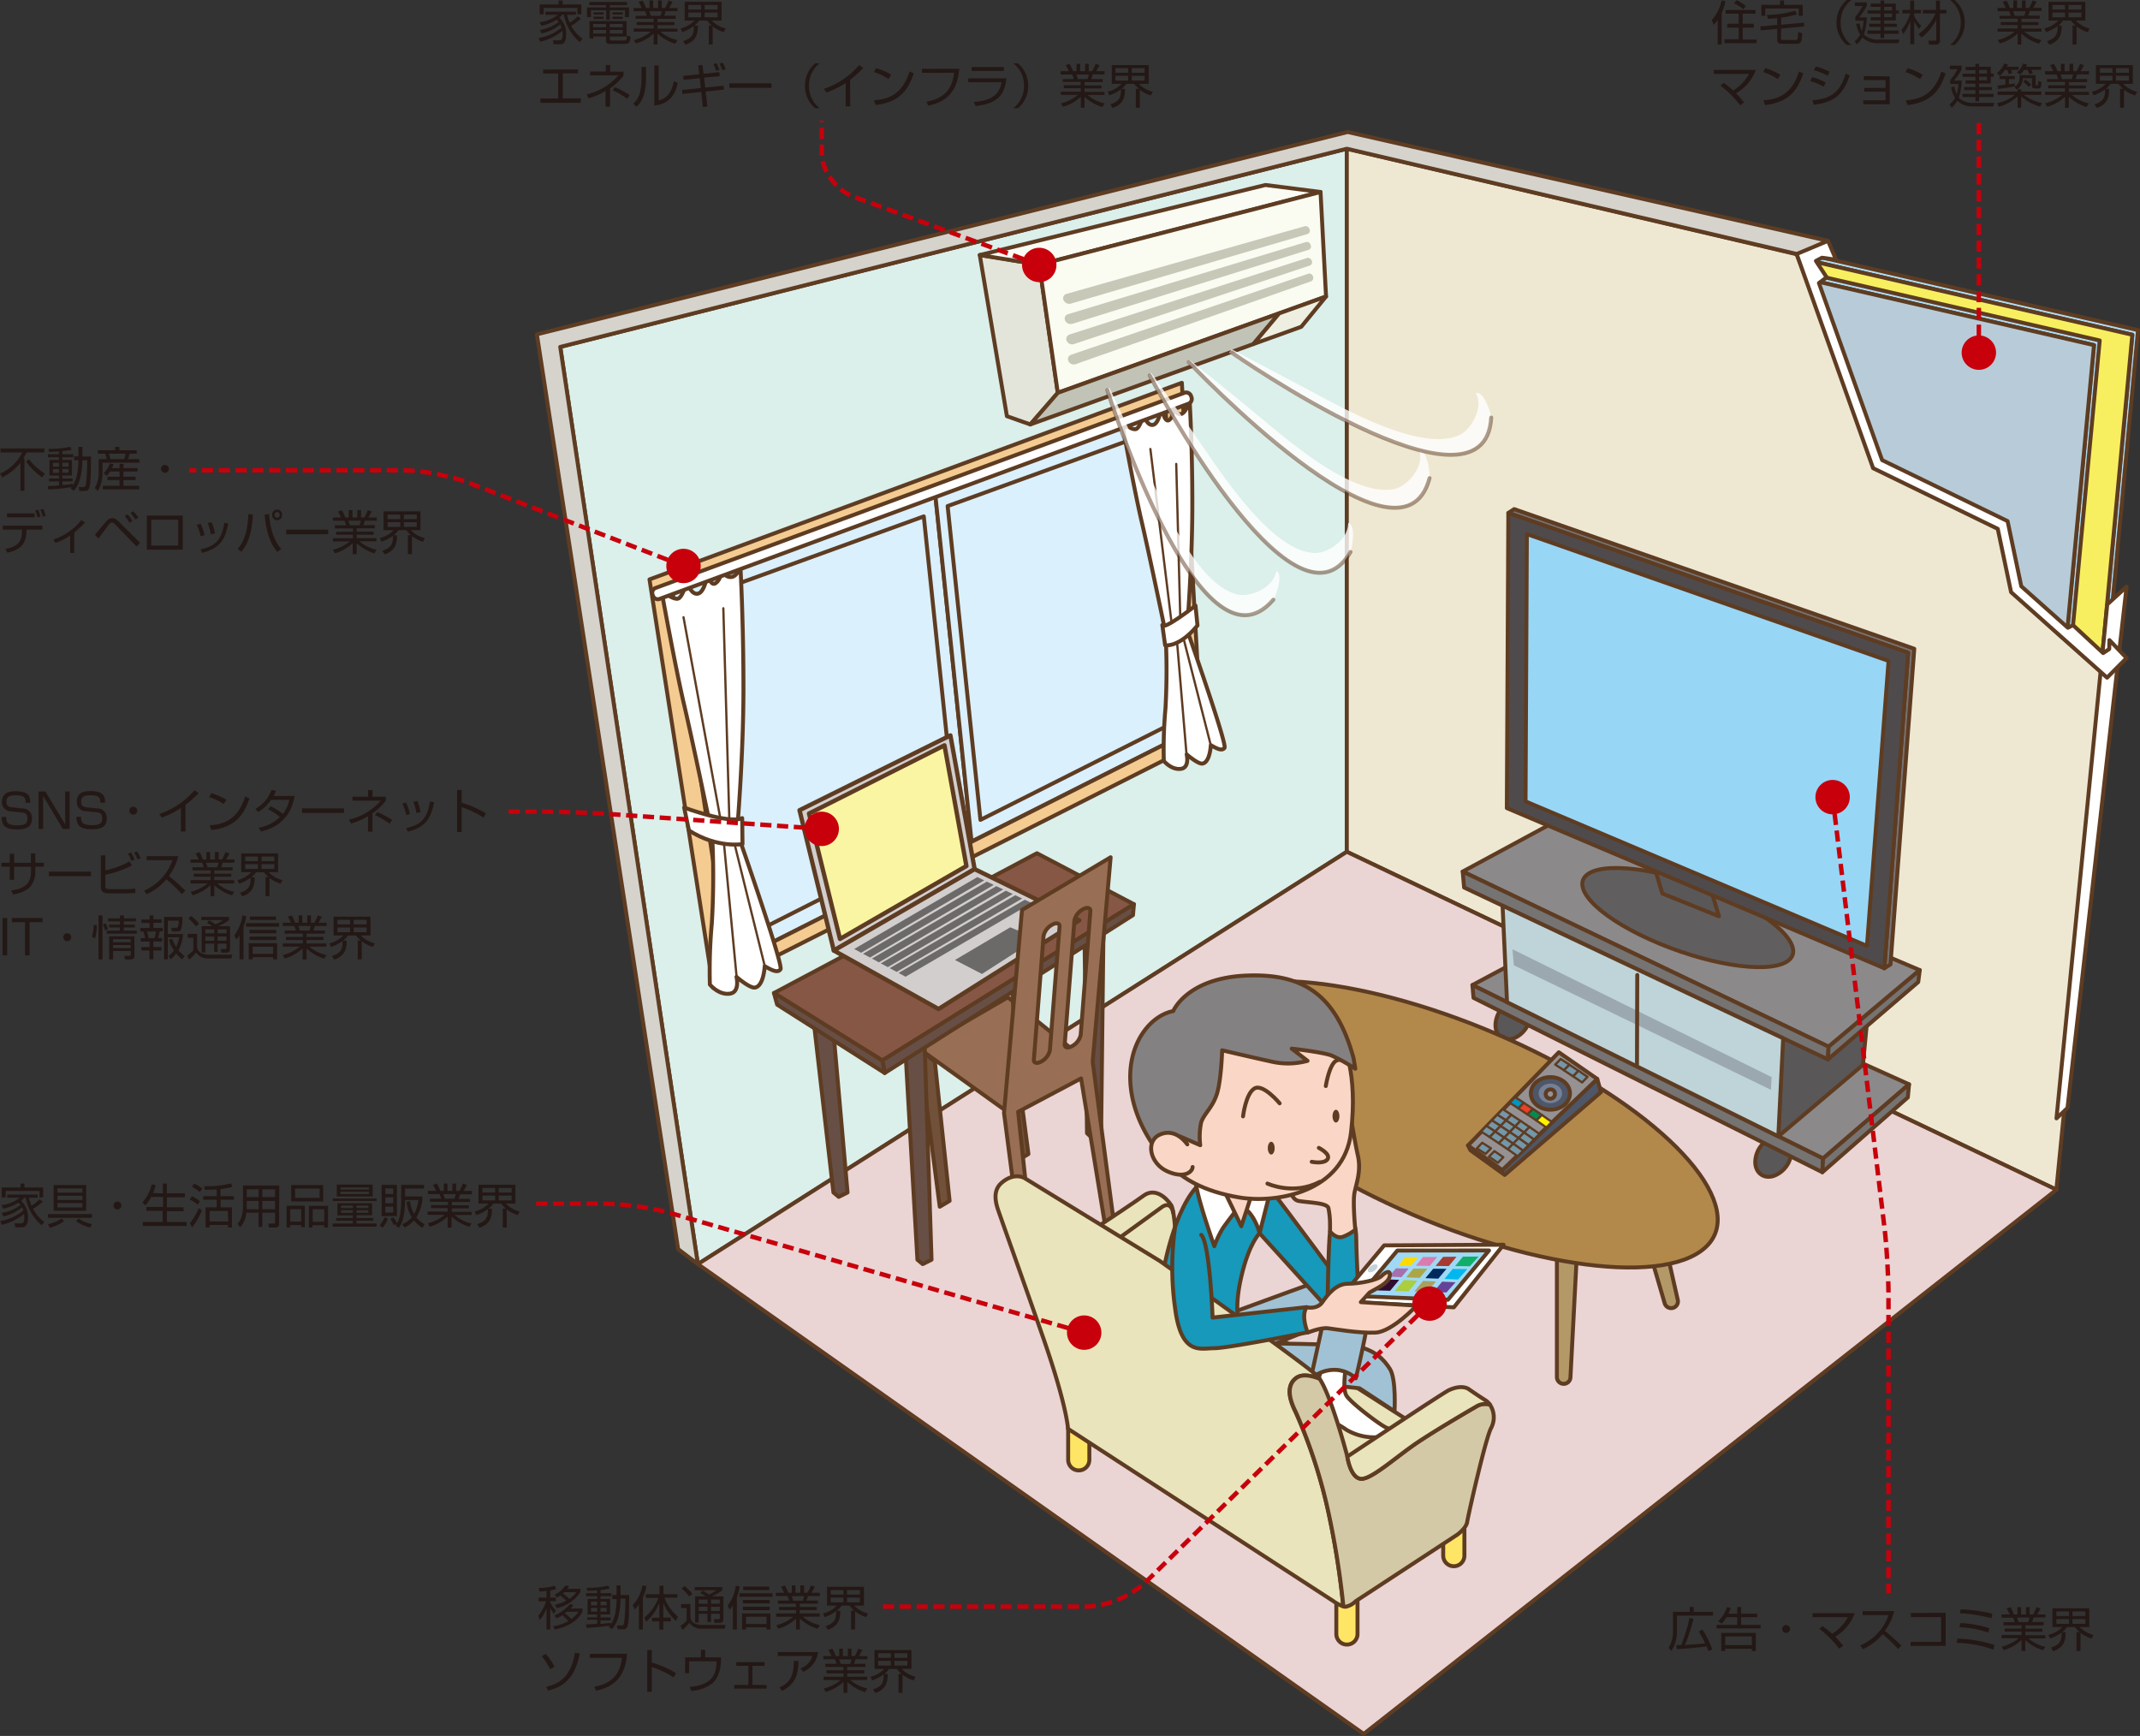 <svg xmlns="http://www.w3.org/2000/svg" viewBox="0 0 541.15 438.96"><rect x="0" y="0" width="541.15" height="438.96" fill="#333333" stroke="none"/><defs><style>.cls-1{isolation:isolate;}.cls-2{fill:#addef8;}.cls-10,.cls-11,.cls-12,.cls-13,.cls-14,.cls-15,.cls-16,.cls-18,.cls-19,.cls-2,.cls-20,.cls-21,.cls-22,.cls-23,.cls-24,.cls-25,.cls-26,.cls-27,.cls-3,.cls-30,.cls-31,.cls-32,.cls-33,.cls-35,.cls-36,.cls-37,.cls-38,.cls-39,.cls-4,.cls-40,.cls-41,.cls-42,.cls-43,.cls-45,.cls-46,.cls-47,.cls-48,.cls-5,.cls-6,.cls-62,.cls-63,.cls-64,.cls-66,.cls-67,.cls-69,.cls-7,.cls-8,.cls-9{stroke:#5e3c22;stroke-linecap:round;stroke-linejoin:round;}.cls-3{fill:#f7ef60;}.cls-4{fill:#b7ccd8;}.cls-5{fill:#dbefeb;}.cls-6{fill:#eee8d3;}.cls-7{fill:#d5d3cc;}.cls-68,.cls-8{fill:#fff;}.cls-9{fill:#daf0fc;}.cls-10{fill:#f4cc92;}.cls-11,.cls-18,.cls-29,.cls-69,.cls-72{fill:none;}.cls-11,.cls-35,.cls-36,.cls-37,.cls-38,.cls-39{stroke-width:0.57px;}.cls-12{fill:#ebd4d4;}.cls-13{fill:#5a5758;}.cls-14{fill:#8c898a;}.cls-15{fill:#767373;}.cls-16{fill:#bed4d9;}.cls-17{fill:#9ca8af;}.cls-19{fill:#615e5f;}.cls-20{fill:#4f4b4c;}.cls-21{fill:#98d6f6;}.cls-22{fill:#72513b;}.cls-23{fill:#986f54;}.cls-24{fill:#674f46;}.cls-25{fill:#865745;}.cls-26{fill:#d2cece;}.cls-26,.cls-27{stroke-width:1.1px;}.cls-27{fill:#faf5a2;}.cls-28{fill:#6c6969;}.cls-30{fill:#b49968;}.cls-31{fill:#b2894b;}.cls-32{fill:#4e5768;}.cls-33{fill:#969294;}.cls-34{fill:#758096;}.cls-35{fill:#0095c2;}.cls-36{fill:#e84225;}.cls-37{fill:#008a54;}.cls-38{fill:#fff100;}.cls-39{fill:#7497a9;}.cls-40{fill:#e9e4bb;}.cls-41{fill:#a1c2d5;}.cls-42{fill:#1699bb;}.cls-43{fill:#fad6c6;}.cls-44{fill:#5e3c22;}.cls-45{fill:#848182;}.cls-46{fill:#ffe565;}.cls-47{fill:#d4c9a7;}.cls-48{fill:#9fd9f6;}.cls-49{fill:#c2d3dc;}.cls-50{fill:#aba748;}.cls-51{fill:#aace3c;}.cls-52{fill:#da7caf;}.cls-53{fill:#a83b31;}.cls-54{fill:#00295d;}.cls-55{fill:#aaa05e;}.cls-56{fill:#300d30;}.cls-57{fill:#a670ad;}.cls-58{fill:#ffd900;}.cls-59{fill:#12ae69;}.cls-60{fill:#00b8ee;}.cls-61{fill:#654297;}.cls-62{fill:#e3e5da;}.cls-63{fill:#fafcf3;}.cls-64{fill:#fafcf1;}.cls-65{fill:#c7c8b8;mix-blend-mode:multiply;}.cls-66{fill:#c1c3b7;}.cls-67{fill:#eeefe0;}.cls-68{opacity:0.8;}.cls-69{opacity:0.5;}.cls-70{fill:#231815;}.cls-71{fill:#c7000b;}.cls-72{stroke:#c7000b;stroke-miterlimit:10;stroke-width:1.13px;stroke-dasharray:2.83 1.42;}</style></defs><g class="cls-1"><g id="レイヤー_2" data-name="レイヤー 2"><g id="レイヤー_2-2" data-name="レイヤー 2"><polygon class="cls-2" points="540.65 83.48 385.64 47.84 387.64 49.8 539.21 84.65 529.45 188.83 530.67 190.03 540.65 83.48"/><polygon class="cls-3" points="387.64 49.8 529.45 188.83 539.21 84.65 387.64 49.8"/><polygon class="cls-2" points="530.96 86.1 375.95 50.46 377.95 52.42 529.52 87.27 519.76 191.45 520.98 192.64 530.96 86.1"/><polygon class="cls-4" points="377.95 52.42 519.76 191.45 529.52 87.27 377.95 52.42"/><polygon class="cls-5" points="141.67 87.72 340.57 37.61 340.57 215.39 176.47 319.66 141.67 87.72"/><path class="cls-6" d="M520.92,160.69l-12-11.11-3.42-16.24L473.91,118s-11.66-33.31-19.57-53.72L340.57,37.61V215.39L520,300.84,532.92,170.4C526.46,165.25,520.92,160.69,520.92,160.69Z"/><polygon class="cls-7" points="340.78 33.38 135.76 84.54 171.48 315.86 176.47 319.66 141.67 87.72 340.57 37.61 454.78 64.33 462.26 60.9 340.78 33.38"/><polygon class="cls-8" points="520.03 282.8 522.82 280.16 537.76 148.36 532.87 152.84 520.03 282.8"/><polygon class="cls-8" points="532.82 171.36 508.55 149.74 505.18 133.73 473.66 118.39 454.33 64.23 462.26 60.9 464.29 65.67 460.72 65.17 459.2 65.98 461.91 70.12 459.96 71.57 475.94 116.35 507.67 131.78 511.13 148.25 522.91 158.74 524.21 158.08 531.83 165.14 533.37 164.12 533.42 161.86 537.76 166.4 532.82 171.36"/><polygon class="cls-9" points="169.89 148.75 184.34 243.81 245.68 212.79 236.46 124.62 169.89 148.75"/><polygon class="cls-9" points="173.68 152.29 186.69 237.85 241.89 209.93 233.6 130.58 173.68 152.29"/><polygon class="cls-9" points="294.78 103.49 236.46 124.62 245.68 212.79 299.84 185.52 294.78 103.49"/><polygon class="cls-9" points="292.12 108.95 239.63 127.97 247.93 207.32 296.67 182.78 292.12 108.95"/><path class="cls-10" d="M298.86,96.8,164.24,146.52,180.36,249.8l123.55-62.4Zm-129,52,124.89-45.26,5.06,82-115.5,58.29Z"/><path class="cls-8" d="M167.27,149.38s3.57,19.68,5.75,28.94,7.06,32.8,7.06,32.8A201.48,201.48,0,0,1,180,233.5a130.78,130.78,0,0,0-.49,15.45s2.19,2.74,5.07,2.31c2.6-.38,1.66-4.24,1.66-4.24s3.36,2.93,4.68,2.7c2.23-.39,2.45-5.4,2.45-5.4,1.44.77,3.24,1.93,4,.77s-11-34.74-11-34.74S188,191.44,188,174.08s-.78-31-.78-31-.56,2.4-2.05,2.78c-1.81.47-2.87-1.93-2.87-1.93s.27,2.32-1.26,3.48-2.09-2.71-2.09-2.71-.59,5-2.45,5.41-2.82-3.09-2.82-3.09-.89,3.48-2,4.25S167.27,149.38,167.27,149.38Z"/><path class="cls-8" d="M173,204.21s11.29,4.21,14.68,2.67l.08,6.56s-6.32,1.16-13.54-3.44Z"/><line class="cls-11" x1="186.27" y1="247.02" x2="183.09" y2="213.5"/><path class="cls-11" d="M193.48,244.67s-7.72-31.14-7.62-30.85"/><line class="cls-11" x1="182.15" y1="206.93" x2="172.84" y2="156.08"/><line class="cls-11" x1="184.42" y1="206.93" x2="182.91" y2="153.81"/><path class="cls-8" d="M283.71,106.79s3.07,16.93,4.94,24.89,6.07,28.21,6.07,28.21a173.25,173.25,0,0,1,0,19.23,112.51,112.51,0,0,0-.42,13.29s1.88,2.35,4.35,2c2.24-.33,1.43-3.65,1.43-3.65s2.89,2.52,4,2.32c1.92-.33,2.1-4.64,2.1-4.64,1.24.66,2.79,1.65,3.47.66s-9.49-29.87-9.49-29.87S301.49,143,301.51,128s-.68-26.62-.68-26.62-.89,3-2.17,3.32c-1.56.4-2.05-2.58-2.05-2.58s.41,3.06-.91,4.06-2-3.4-2-3.4-.5,4.31-2.11,4.65-2.42-2.66-2.42-2.66-.76,3-1.74,3.65S283.71,106.79,283.71,106.79Z"/><path class="cls-8" d="M302.31,153.14s-8.16,6.39-8.39,4.9l.71,5.13s3.47.68,8.18-5Z"/><line class="cls-11" x1="300.04" y1="190.75" x2="297.69" y2="162.88"/><line class="cls-11" x1="306.17" y1="188.43" x2="299.46" y2="162.12"/><line class="cls-11" x1="296.18" y1="156.84" x2="290.9" y2="113.54"/><line class="cls-11" x1="298.45" y1="155.83" x2="297.44" y2="117.31"/><path class="cls-8" d="M301.23,100.28a1.33,1.33,0,0,0-1.59-1l-134,49.45a1.34,1.34,0,0,0-.57,1.77h0a1.32,1.32,0,0,0,1.58,1l134-49.45a1.32,1.32,0,0,0,.58-1.76Z"/><polygon class="cls-12" points="344.85 438.46 176.47 319.66 340.57 215.39 520.03 300.84 344.85 438.46"/><path class="cls-13" d="M453,291.12a6.85,6.85,0,0,1-4.58,6.27c-2.53.74-4.57-.88-4.56-3.6a6.85,6.85,0,0,1,4.58-6.27C451,286.78,453,288.39,453,291.12Z"/><path class="cls-13" d="M387,256.48a6.83,6.83,0,0,1-4.45,6.18c-2.43.74-4.4-.82-4.38-3.49a6.82,6.82,0,0,1,4.43-6.18C385.08,252.24,387.05,253.8,387,256.48Z"/><polygon class="cls-14" points="482.75 274.19 397.35 235.75 372.34 249.09 461 292.95 482.75 274.19"/><polygon class="cls-13" points="450.78 262.48 473.48 244.06 471.09 269.26 449.69 287.35 450.78 262.48"/><polygon class="cls-14" points="485.46 245.31 394.83 206.91 369.88 220.39 462.4 264.68 485.46 245.31"/><polygon class="cls-15" points="462.4 264.68 369.88 220.39 370.23 224.42 462.24 267.9 462.4 264.68"/><polygon class="cls-15" points="372.34 249.09 372.61 252.32 460.83 296.42 461 292.95 372.34 249.09"/><polygon class="cls-15" points="462.4 264.68 485.46 245.31 485.07 248.32 462.24 267.9 462.4 264.68"/><polygon class="cls-16" points="379.96 229.02 381.09 253.42 449.69 287.35 450.92 262.55 379.96 229.02"/><polygon class="cls-17" points="447.99 272.36 382.46 240.04 382.81 244.09 447.83 275.58 447.99 272.36"/><line class="cls-18" x1="414.02" y1="246.55" x2="413.95" y2="269.14"/><polygon class="cls-15" points="482.75 274.19 482.44 277.5 460.83 296.42 461 292.95 482.75 274.19"/><path class="cls-19" d="M451.71,243.25c-5.28,3.1-20.77.52-34.53-5.7s-20.47-13.65-15.33-16.73,20.43-.64,34.21,5.52S457,240.15,451.71,243.25Z"/><polygon class="cls-13" points="434.69 231.7 420.37 225.95 415.17 208.79 429.44 214.46 434.69 231.7"/><polygon class="cls-15" points="484.07 164.06 382.89 128.74 381.42 129.71 482.53 165.05 476.5 244.84 478.05 243.87 484.07 164.06"/><polygon class="cls-20" points="382.88 130.22 381.42 129.71 381.04 204.34 476.5 244.84 482.53 165.05 382.88 130.22"/><polygon class="cls-21" points="472.11 239.19 385.77 202.65 386.1 135.05 477.57 167.12 472.11 239.19"/><polygon class="cls-22" points="237.64 305.14 240.13 303.66 236.4 268.46 232.44 265.18 237.64 305.14"/><polygon class="cls-22" points="255.91 280.81 257.91 293.1 260.06 291.82 258.42 279.32 255.91 280.81"/><polygon class="cls-23" points="254.86 252.19 232.44 265.18 254.21 280.77 275.33 268.75 254.86 252.19"/><polygon class="cls-24" points="235.56 318.54 233.33 319.65 231.99 318.54 228.87 264.17 233.78 263.06 235.56 318.54"/><polygon class="cls-24" points="214.32 301.54 212.09 302.65 210.75 301.54 204.74 249.4 209.64 248.28 214.32 301.54"/><polygon class="cls-24" points="278.44 286.62 276.16 287.74 274.88 286.56 274.16 230.06 279.11 228.99 278.44 286.62"/><polygon class="cls-24" points="261.2 276.6 258.92 277.79 257.63 276.6 254.06 220.89 259.02 219.7 261.2 276.6"/><polygon class="cls-25" points="195.71 251.11 262.21 215.76 286.74 228.65 223.11 268.16 195.71 251.11"/><polygon class="cls-24" points="223.11 268.16 286.74 228.65 286.5 231.41 223.72 271.33 223.11 268.16"/><polygon class="cls-24" points="223.11 268.16 195.71 251.11 196.52 254.04 223.72 271.33 223.11 268.16"/><polygon class="cls-26" points="240.33 185.96 246.46 219.78 210.85 240.36 202.18 204.88 240.33 185.96"/><polygon class="cls-27" points="212.41 237.43 244.38 218.99 238.83 188.47 204.58 205.72 212.41 237.43"/><polygon class="cls-26" points="246.46 219.78 272.92 232.72 237.33 255.15 210.85 240.36 246.46 219.78"/><polygon class="cls-28" points="255.46 234.49 262.28 237.3 248.32 246.29 241.49 242.75 255.46 234.49"/><polygon class="cls-29" points="253.69 224.91 222.25 243.35 222.73 243.61 254.34 225.23 253.69 224.91"/><polygon class="cls-29" points="256.09 226.06 224.5 244.56 224.98 244.82 256.74 226.37 256.09 226.06"/><polygon class="cls-29" points="248.89 222.62 217.76 240.92 218.24 241.18 249.55 222.94 248.89 222.62"/><polygon class="cls-29" points="251.29 223.77 220 242.13 220.49 242.39 251.94 224.08 251.29 223.77"/><polygon class="cls-29" points="258.48 227.21 226.74 245.77 227.22 246.03 259.14 227.52 258.48 227.21"/><polygon class="cls-28" points="247.15 221.79 216 239.97 217.76 240.92 248.89 222.62 247.15 221.79"/><polygon class="cls-28" points="249.55 222.94 218.24 241.18 220 242.13 251.29 223.77 249.55 222.94"/><polygon class="cls-28" points="251.94 224.08 220.49 242.39 222.25 243.35 253.69 224.91 251.94 224.08"/><polygon class="cls-28" points="254.34 225.23 222.73 243.61 224.5 244.56 256.09 226.06 254.34 225.23"/><polygon class="cls-28" points="256.74 226.37 224.98 244.82 226.74 245.77 258.48 227.21 256.74 226.37"/><polygon class="cls-28" points="259.14 227.52 227.22 246.03 228.99 246.98 260.88 228.35 259.14 227.52"/><path class="cls-23" d="M276.31,268.44l4.54-51.66L258.44,230.1l-4.55,51.33,5.2,40,2.49-1.48-4.12-38.81,15.92-8.44,6,36.69,2.15-1.28Zm-10.83-2.83a4.29,4.29,0,0,1-2.15,2.81c-1.11.63-2,.4-1.89-.52l2.45-31.26a4.3,4.3,0,0,1,2.15-2.8c1.11-.63,2-.4,1.89.52Zm7.8-3.89a4.33,4.33,0,0,1-2.15,2.8c-1.11.63-2,.4-1.89-.52l2.45-31.25a4.29,4.29,0,0,1,2.15-2.81c1.11-.63,2-.4,1.88.52Z"/><path class="cls-30" d="M397.13,348.22a1.72,1.72,0,0,1-1.71,1.71h0a1.72,1.72,0,0,1-1.72-1.71V309c0-.95,1.78-1,2.72-1h0c.95,0,2.72.67,2.72,1.61Z"/><path class="cls-30" d="M424.25,328.65a1.7,1.7,0,0,1-1.22,2.08h0a1.71,1.71,0,0,1-2.09-1.22l-9.19-31.43c-.24-.91,1.46-1.42,2.38-1.65h0c.91-.24,2.79,0,3,.87Z"/><path class="cls-30" d="M302.41,302.09a1.7,1.7,0,0,0,1,2.19h0a1.71,1.71,0,0,0,2.19-1l13.44-36.9c.32-.89-1.32-1.56-2.21-1.88h0c-.89-.32-2.78-.3-3.11.58Z"/><path class="cls-31" d="M428.84,317.17c-14.63,8.38-53.81.47-87.51-17.68s-49.16-39.67-34.53-48.06,53.81-.47,87.51,17.68S443.48,308.78,428.84,317.17Z"/><polygon class="cls-32" points="403.9 272.83 379.88 295.89 371.22 289.65 371.83 290.86 380.49 297.1 404.85 276.16 403.9 272.83"/><polygon class="cls-33" points="394.18 266.09 371.22 289.65 372.3 290.43 379.88 295.89 402.29 274.38 403.9 272.83 394.18 266.09"/><path class="cls-32" d="M397,276.48c0,2.28-2.22,4.12-4.95,4.12s-4.94-1.84-4.94-4.12,2.21-4.11,4.94-4.11S397,274.21,397,276.48Z"/><ellipse class="cls-34" cx="392.05" cy="276.48" rx="2.97" ry="2.47"/><path class="cls-33" d="M393.2,276.48a1.17,1.17,0,1,1-1.15-1A1.07,1.07,0,0,1,393.2,276.48Z"/><polygon class="cls-35" points="383.95 280.26 381.75 278.84 383.12 277.43 385.32 278.85 383.95 280.26"/><polygon class="cls-36" points="386.24 281.81 383.95 280.28 385.32 278.87 387.62 280.39 386.24 281.81"/><polygon class="cls-37" points="388.53 283.35 386.27 281.81 387.65 280.4 389.91 281.94 388.53 283.35"/><polygon class="cls-38" points="391.04 285.12 388.53 283.34 389.9 281.93 392.41 283.7 391.04 285.12"/><polygon class="cls-39" points="380.82 283.29 378.61 281.88 379.99 280.46 382.19 281.88 380.82 283.29"/><polygon class="cls-39" points="383.11 284.84 380.81 283.32 382.19 281.9 384.48 283.43 383.11 284.84"/><polygon class="cls-39" points="385.4 286.39 383.14 284.85 384.51 283.43 386.77 284.98 385.4 286.39"/><polygon class="cls-39" points="395.49 270.63 393.28 269.21 394.65 267.79 396.86 269.21 395.49 270.63"/><polygon class="cls-39" points="397.78 272.17 395.48 270.65 396.86 269.24 399.15 270.76 397.78 272.17"/><polygon class="cls-39" points="400.07 273.72 397.81 272.18 399.18 270.76 401.44 272.31 400.07 273.72"/><polygon class="cls-39" points="375.65 291.79 373.45 290.38 374.82 288.96 377.03 290.38 375.65 291.79"/><polygon class="cls-39" points="378.78 294.04 376.52 292.49 377.89 291.08 380.15 292.62 378.78 294.04"/><polygon class="cls-39" points="387.91 288.15 385.4 286.38 386.77 284.96 389.28 286.74 387.91 288.15"/><polygon class="cls-39" points="379.45 284.71 377.24 283.29 378.61 281.88 380.82 283.29 379.45 284.71"/><polygon class="cls-39" points="381.74 286.25 379.44 284.73 380.82 283.32 383.11 284.84 381.74 286.25"/><polygon class="cls-39" points="384.03 287.8 381.77 286.26 383.14 284.85 385.4 286.39 384.03 287.8"/><polygon class="cls-39" points="386.53 289.56 384.02 287.79 385.4 286.37 387.91 288.15 386.53 289.56"/><polygon class="cls-39" points="378.07 286.12 375.87 284.7 377.24 283.29 379.45 284.71 378.07 286.12"/><polygon class="cls-39" points="380.37 287.67 378.07 286.14 379.44 284.73 381.74 286.25 380.37 287.67"/><polygon class="cls-39" points="382.66 289.21 380.39 287.67 381.77 286.26 384.03 287.8 382.66 289.21"/><polygon class="cls-39" points="385.16 290.98 382.65 289.2 384.02 287.79 386.53 289.56 385.16 290.98"/><polygon class="cls-39" points="376.7 287.53 374.5 286.11 375.87 284.7 378.07 286.12 376.7 287.53"/><polygon class="cls-39" points="378.99 289.08 376.7 287.55 378.07 286.14 380.37 287.67 378.99 289.08"/><polygon class="cls-39" points="381.28 290.63 379.02 289.08 380.4 287.67 382.66 289.21 381.28 290.63"/><polygon class="cls-39" points="383.79 292.39 381.28 290.61 382.65 289.2 385.16 290.98 383.79 292.39"/><path class="cls-40" d="M359.82,361.57,301.1,324.05s-22.6,17-21.9,16.78,55.92,37.75,55.92,37.75Z"/><path class="cls-40" d="M262.58,320.09s23.77-15.61,26.56-17.71,5.6.24,7,2.33,1.64,20.05,1.64,20.05Z"/><path class="cls-18" d="M282.62,313.34l10.95-7.93s2.42-2.18,3.12,1.32"/><path class="cls-41" d="M295.27,329.64c.24.7-3.49,12.59.7,16.08s19.81,2.33,19.81,2.33l28,3,8.86,5.83s.46-8.16-1.17-10.72-3.73-4.66-8.62-5.83c-1.6-.38-26.33-.7-26.33-.7l-4.89-9.32Z"/><path class="cls-8" d="M334.42,345a58.22,58.22,0,0,1-1.63,5.59c-.47.94-3.73,3.27-3.26,4.9a4.76,4.76,0,0,0,4.43,3.73c2.56,0,4.19.7,6.52,2.33a13.89,13.89,0,0,0,8.16,1.86c1.86-.23,3.49-1.86,2.09-2.33s-9.08-6.29-10.25-8.16,0-8.15,0-8.15Z"/><path class="cls-41" d="M310.19,332.44s22.86-8.43,25.16-9.09c3.27-.93,9.56-.47,11,2.33s-3.5,22.84-3.5,22.84a8.41,8.41,0,0,0-4.66-2.1,8.8,8.8,0,0,0-6.76,2.33l3-13.75-21.67,8.62Z"/><path class="cls-42" d="M318.3,300.17s1.76-.66,3.52,1.32,19.61,26.21,19.61,26.21-.44,2.65-2.43,2.87-3.3.22-3.3.22l-17.18-18.94s-2.64,2.42-4.63,11-.44,12.11-.44,12.11l-19.16-14.09s3.3-18.73,10.79-22.69S318.3,300.17,318.3,300.17Z"/><path class="cls-42" d="M337.68,310.3s-.88-1.1-1.32,1.1-.66,18.51-.66,18.51l8.15,3.52s-.88-15.86-.88-19.82-.88-4.41-.88-4.41Z"/><path class="cls-43" d="M325.79,297.75s0,5.5,2.64,5.94,7.05.45,7.49,1.77a20.68,20.68,0,0,1,.41,4.2c0,1,0,1.74,0,1.74s1.54,2,3.3,1.33a11.72,11.72,0,0,0,3.09-1.77s-.66-6.82-.22-9.25,1.76-5.5.88-9.47-2.2-12.11-2.2-12.11Z"/><path class="cls-8" d="M313.45,305s-2.16,2.67-4.18,5.5a24.75,24.75,0,0,0-2.2,4.63s-5.51-15.42-4.63-17.4,10.13-2.42,11.45-2.87,7.49,5.73,7.49,5.73l-2.86,11.24S317,305.9,313.45,305Z"/><path class="cls-43" d="M309.05,300.17c.66,1.1,4.84,9.91,4.84,9.91s2.87-8.59,3.09-9.69S309.05,300.17,309.05,300.17Z"/><path class="cls-43" d="M339,263.61c.66,0,4.41,7.49,2.65,22.68s-18.95,18.07-28.2,16.52-14.31-4.84-17.4-7.93-2.42-14.53-1.54-16.29S308,260.08,309.05,260.3,339,263.61,339,263.61Z"/><path class="cls-44" d="M322.33,290.33c0,.9-.39,1.62-.87,1.62s-.87-.72-.87-1.62.39-1.62.87-1.62S322.33,289.44,322.33,290.33Z"/><ellipse class="cls-44" cx="337.83" cy="282.24" rx="0.87" ry="1.62"/><path class="cls-43" d="M333.5,290.26s3.08,1.54,2.2,2.86-4,.66-4,.66"/><path class="cls-18" d="M320.5,299.29s6.61,3.08,13.22-.44"/><path class="cls-18" d="M323.59,279s-4.19-5.07-6.39-3.75-2.87,7.05-2.87,7.05"/><path class="cls-18" d="M335.26,274.62s.88-5.51,2.64-6.39a2.26,2.26,0,0,1,2.87.66"/><path class="cls-45" d="M309.05,265.59s-.22,7.49-1.32,11-3.31,5.07-4,7.27a17.57,17.57,0,0,0-.22,5.73l-5.06-2.2-4.41,5.28s-7.27-7.71-8.15-18.28,5.07-17.62,10.79-18.72c0,0,3.53-8.59,19.17-9,13.47-.38,22,4.62,26.43,20.92l.44,2.65a48,48,0,0,0-5.95-3.31c-2.2-.88-10.13-1.76-10.13-1.76l4,3.08a18.66,18.66,0,0,1-9,.22C316.54,267.35,309.05,265.59,309.05,265.59Z"/><path class="cls-43" d="M300.24,289.38s-2.87-4.41-7.05-2.43c-3.55,1.68-2.42,7.27,2,9.25s6.39,0,6.39-1.1"/><path class="cls-46" d="M343.28,413.18a2.68,2.68,0,0,1-2.68,2.68h0a2.68,2.68,0,0,1-2.68-2.68v-9.55A2.68,2.68,0,0,1,340.6,401h0a2.68,2.68,0,0,1,2.68,2.68Z"/><path class="cls-46" d="M275.47,369.14a2.68,2.68,0,0,1-2.68,2.68h0a2.68,2.68,0,0,1-2.68-2.68v-9.55a2.67,2.67,0,0,1,2.68-2.68h0a2.67,2.67,0,0,1,2.68,2.68Z"/><path class="cls-46" d="M370.31,393.37a2.68,2.68,0,0,1-2.68,2.68h0a2.68,2.68,0,0,1-2.68-2.68v-9.55a2.68,2.68,0,0,1,2.68-2.68h0a2.68,2.68,0,0,1,2.68,2.68Z"/><path class="cls-40" d="M327.66,357.14c-.93-1.87-3-6.29,0-8.62,1.58-1.22,4-.66,6,.15a5.87,5.87,0,0,0-.68-.85c-2.79-2.8-39.61-28.9-39.61-28.9l-34.26-21s-2.56-1.63-5.82,1.17c-1.88,1.61-1.86,4-.93,6.75s4.89,13.75,11.18,31.69,6.53,23.77,6.53,23.77l67.11,43.58a9.13,9.13,0,0,0,2.49,1.31A212.64,212.64,0,0,0,336.05,383,131.2,131.2,0,0,0,327.66,357.14Z"/><path class="cls-47" d="M373.57,355.51s-9.32,5.36-14.91,9.09-12.12,9.78-14.68,9.32-3.27-5.6-3.27-5.6-3.93-15-7-19.65c-2-.81-4.46-1.37-6-.15-3,2.33-.93,6.75,0,8.62A131.2,131.2,0,0,1,336.05,383a212.64,212.64,0,0,1,3.66,23.21,2.18,2.18,0,0,0,.54.09,4.87,4.87,0,0,0,2.56-1.4l25.63-16.78s2.33-1.63,2.57-3.26,4.66-21.21,6.06-23.77a5.8,5.8,0,0,0-.31-5.91A4.28,4.28,0,0,0,373.57,355.51Z"/><path class="cls-40" d="M375.67,354.11c-1.87-1.17-4.2-2.8-4.2-2.8s-1.63-1.39-5.12.24c-1.42.66-25.64,16.77-25.64,16.77s.7,5.13,3.27,5.6,9.08-5.6,14.68-9.32,14.91-9.09,14.91-9.09a4.28,4.28,0,0,1,3.19-.32A3.86,3.86,0,0,0,375.67,354.11Z"/><polygon class="cls-8" points="367.64 330.58 338.18 329.07 350.02 314.92 380.21 314.75 367.64 330.58"/><polygon class="cls-48" points="366.15 328.67 343.69 327.76 353.36 316.22 376.54 316.2 366.15 328.67"/><path class="cls-49" d="M348.06,320.86a2.16,2.16,0,0,1-1.73.87c-.52-.09-.59-.6-.16-1.16a2.17,2.17,0,0,1,1.73-.86C348.42,319.79,348.49,320.31,348.06,320.86Z"/><polygon class="cls-29" points="360.96 320.8 359.01 323.15 360.44 323.21 362.43 320.82 360.96 320.8"/><polygon class="cls-29" points="356.22 320.76 354.39 322.96 355.57 323 357.43 320.77 356.22 320.76"/><polygon class="cls-29" points="363.7 323.34 365.25 323.41 367.36 320.87 365.78 320.85 363.7 323.34"/><polygon class="cls-50" points="357.43 320.77 355.57 323 359.01 323.15 360.96 320.8 357.43 320.77"/><polygon class="cls-51" points="352.71 326.44 356.18 326.54 358.44 323.83 355 323.69 352.71 326.44"/><polygon class="cls-52" points="363.43 317.84 359.84 317.87 358.02 320.07 361.54 320.1 363.43 317.84"/><polygon class="cls-53" points="368.32 317.79 364.92 317.82 363.01 320.12 366.36 320.15 368.32 317.79"/><polygon class="cls-54" points="362.43 320.82 360.44 323.21 363.7 323.34 365.78 320.85 362.43 320.82"/><polygon class="cls-55" points="357.63 326.58 360.92 326.68 363.13 324.03 359.87 323.89 357.63 326.58"/><polygon class="cls-56" points="348.31 326.31 351.52 326.4 353.82 323.64 350.65 323.51 348.31 326.31"/><polygon class="cls-57" points="356.22 320.76 352.99 320.72 351.23 322.82 354.39 322.96 356.22 320.76"/><polygon class="cls-58" points="358.61 317.89 355.33 317.92 353.57 320.02 356.81 320.05 358.61 317.89"/><polygon class="cls-59" points="373.91 317.74 369.94 317.77 367.95 320.16 371.7 320.2 373.91 317.74"/><polygon class="cls-60" points="365.25 323.41 368.7 323.55 371.07 320.9 367.36 320.87 365.25 323.41"/><polygon class="cls-61" points="362.48 326.73 365.76 326.83 368.08 324.24 364.68 324.09 362.48 326.73"/><path class="cls-42" d="M297.15,310.3a73.42,73.42,0,0,0,0,20.49c1.55,12.11,6.39,10.13,9.92,10.13s23.56-4,23.56-4l-.22-6.38-23.78,2.64s-.67-18.72-2.87-20.92"/><path class="cls-43" d="M330.41,330.57s2.65.66,4-1.32,3.52-4.63,6.39-4.63,7.49-.88,8.59-2,2.42-1.54,2,.22-3.53,3.08-5.07,4l-2.2,2.43,14.1.88s-6.17,6.6-10.36,6.82-11.13-1-12.11-1.1c-1.76-.22-5.07,1.1-5.07,1.1S328.87,332.77,330.41,330.57Z"/><polygon class="cls-62" points="267.49 99.33 260.54 107.33 254.62 105.24 247.76 64.49 262.8 66.93 267.49 99.33"/><polygon class="cls-63" points="262.8 66.93 247.76 64.49 319.99 46.78 333.93 48.55 262.8 66.93"/><polygon class="cls-64" points="335.32 74.98 267.49 99.33 262.8 66.93 333.93 48.55 335.32 74.98"/><path class="cls-65" d="M332,69.89a.93.93,0,0,1-.43,1.23L272,92.08a1.49,1.49,0,0,1-1.82-.75h0a1.17,1.17,0,0,1,.72-1.64l60-20.5a1,1,0,0,1,1.12.7Z"/><path class="cls-65" d="M331.7,65.91a.91.91,0,0,1-.43,1.22L271.58,87a1.51,1.51,0,0,1-1.83-.78h0a1.17,1.17,0,0,1,.72-1.63l60.11-19.38a1,1,0,0,1,1.12.72Z"/><path class="cls-65" d="M331.42,61.93a.89.89,0,0,1-.43,1.21L271.18,81.88a1.54,1.54,0,0,1-1.83-.81h0a1.15,1.15,0,0,1,.73-1.62L330.3,61.19a1,1,0,0,1,1.12.74Z"/><path class="cls-65" d="M331.14,57.94a.89.89,0,0,1-.43,1.21L270.79,76.78a1.6,1.6,0,0,1-1.84-.86h0a1.13,1.13,0,0,1,.73-1.6L330,57.19a1,1,0,0,1,1.12.75Z"/><polygon class="cls-66" points="267.49 99.33 260.54 107.33 316.97 86.99 323.47 79.24 267.49 99.33"/><polygon class="cls-67" points="335.32 74.98 323.47 79.24 316.97 86.99 329.06 82.63 335.32 74.98"/><path class="cls-68" d="M351,127.93C332.88,126,301.52,93,300.06,91.44l.75-.45c.09.1,9.85,7.85,21.15,17.26,14.69,12.24,24.26,16.69,30.59,15.41,2.9-.59,5.95-4.06,6.48-6.86a6.07,6.07,0,0,0-.09-2.82c2.33,0,2.6,6.69,2.6,6.69-1.24,4.66-2.88,6.35-6.71,7.13A12.68,12.68,0,0,1,351,127.93Z"/><path class="cls-69" d="M300.58,91.54s53.67,56.85,60.92,29.36"/><path class="cls-68" d="M329.53,143.53c-16.95-6.72-38.37-47.17-39.2-48.65l.75-.6c-.09-.27,7.4,10.39,15.75,22.49,10.87,15.74,18.89,22.6,25.33,23.06,3,.21,6.82-2.31,8.08-4.87a6.11,6.11,0,0,0,.68-2.74c2.24.63.7,7.14.7,7.14-2.44,4.17-4.48,5.35-8.37,5.07A12.22,12.22,0,0,1,329.53,143.53Z"/><path class="cls-69" d="M290.72,94.93s36.43,69.18,50.8,44.65"/><path class="cls-68" d="M309.52,153.41c-15.47-9.65-29.31-53.28-29.86-54.88l.84-.46c0-.29,5.42,11.54,11.48,25,7.87,17.42,14.54,25.6,20.79,27.21,2.87.74,7.12-1,8.83-3.34a6.12,6.12,0,0,0,1.14-2.57c2.1,1-.58,7.15-.58,7.15-3.14,3.66-5.36,4.46-9.14,3.49A12.65,12.65,0,0,1,309.52,153.41Z"/><path class="cls-69" d="M280,98.65s23.47,74.58,42,53"/><path class="cls-68" d="M368.24,114.6c-18.15,1.79-55.66-24.19-57.4-25.41l.6-.89c.11.08,11.39,6,24.36,12.9,16.87,9,27.14,11.44,33.07,8.9,2.73-1.16,5-5.17,5-8a6.17,6.17,0,0,0-.65-2.74c2.28-.47,3.89,6,3.89,6-.26,4.81-1.53,6.8-5.12,8.34A12.85,12.85,0,0,1,368.24,114.6Z"/><path class="cls-69" d="M311.48,89.17s64.06,44.81,65.61,16.42"/><path class="cls-70" d="M146.89,4.71a12.57,12.57,0,0,1-2.46,1.8,9.59,9.59,0,0,0,2.88,3.29l-.73.83a12.19,12.19,0,0,1-4-6.92h-.39a4.45,4.45,0,0,1-.76.75,5.6,5.6,0,0,1,1.73,4.39c0,.7-.08,2.35-1.52,2.35H140l-.19-1h1.57c.33,0,.9,0,.9-1.44a6.23,6.23,0,0,0-.09-.95,13.18,13.18,0,0,1-5.6,2.74l-.39-.93A12.52,12.52,0,0,0,142,7a4.35,4.35,0,0,0-.32-.82,11,11,0,0,1-4.73,2.28l-.42-.88a11.14,11.14,0,0,0,4.76-2,6.76,6.76,0,0,0-.55-.6,10.85,10.85,0,0,1-3.86,1.53l-.4-.9a9.11,9.11,0,0,0,4.59-1.87h-3.15v-.8h7.7v.8H143.4a11.11,11.11,0,0,0,.65,2,10.37,10.37,0,0,0,2.06-1.62Zm-5.62-3.58v-1h1v1H147V3.62h-1V2h-8.53V3.62h-1V1.13Z"/><path class="cls-70" d="M158.57,1.29H154.2v.59h4.86V4.35h-1V2.59H154.2V5h-.92V2.59h-3.84V4.35h-1V1.88h4.82V1.29H149V.5h9.58Zm-.13,7.94h-4.23v.63c0,.26,0,.37.39.37h3.25c.53,0,.62-.11.68-1.26l.91.3a4.71,4.71,0,0,1-.27,1.36c-.21.42-.85.46-1,.46h-3.85c-.48,0-1.08,0-1.08-.85v-1H150v.53h-.93V5.33h9.37Zm-5.17-1.66H150v.91h3.27Zm0-1.51H150V6.9h3.23Zm-.65-2.93v.55h-2.53V3.13Zm0,1.08v.58h-2.53V4.21Zm4.84,1.85h-3.25V6.9h3.25Zm0,1.51h-3.25v.91h3.25Zm0-4.44v.55h-2.59V3.13Zm0,1.08v.58h-2.59V4.21Z"/><path class="cls-70" d="M170.75,11.06a11.41,11.41,0,0,1-4.49-2.58v2.78h-.95V8.47A11,11,0,0,1,160.82,11l-.53-.86A11.06,11.06,0,0,0,164.59,8h-4.34v-.8h5.06V6.34H161V5.58h4.27V4.74h-4.55V4h2.82a11.33,11.33,0,0,0-.4-1.16h-2.93V2h2.08a13.34,13.34,0,0,0-.81-1.52l1-.33A10.07,10.07,0,0,1,163.35,2h.89V.12h.93V2h1.24V.12h.93V2h.85a14.35,14.35,0,0,0,.88-1.85l1,.33c-.17.36-.54,1-.84,1.52h2.11v.81h-3c-.16.52-.24.77-.38,1.16h2.9v.79h-4.6v.84h4.31v.76h-4.31v.88h5.05V8H167a9.72,9.72,0,0,0,4.32,2.14ZM167,4a7.38,7.38,0,0,0,.34-1.16h-3.13c.06.17.32,1,.39,1.16Z"/><path class="cls-70" d="M180.22,11.25h-1V6.45H180a7.87,7.87,0,0,1-1.19-1.24h-2a5.43,5.43,0,0,1-1.22,1.28h.89c0,1.91-.3,3.85-3.13,4.81l-.6-.91c2.44-.74,2.71-2,2.71-3.79a11.8,11.8,0,0,1-2.91,1.51l-.45-.91a7.26,7.26,0,0,0,3.53-2h-2.49V.46h9.33V5.21H180a7.3,7.3,0,0,0,3.51,2L183,8.1a8.76,8.76,0,0,1-2.8-1.44Zm-2.94-10h-3.22V2.42h3.22Zm0,1.92h-3.22v1.2h3.22Zm4.17-1.92h-3.26V2.42h3.26Zm0,1.92h-3.26v1.2h3.26Z"/><path class="cls-70" d="M146.18,17.55v1h-3.87v6.32h4.55V26h-10.2V24.91h4.49V18.59h-3.81v-1Z"/><path class="cls-70" d="M154.26,27h-1.13V23a17.78,17.78,0,0,1-4.29,1.86l-.48-1a15,15,0,0,0,8-4.79h-7.12v-1h3.94V16.44h1.12v1.68h3.37v1a14.56,14.56,0,0,1-3.38,3.22Zm4.34-2a18.26,18.26,0,0,0-3.73-2.18l.65-.78a22.66,22.66,0,0,1,3.71,2Z"/><path class="cls-70" d="M163.35,20.14a14.46,14.46,0,0,1-.64,4.18A6.31,6.31,0,0,1,160.94,27l-.79-.81a5.58,5.58,0,0,0,1.69-2.82,16.7,16.7,0,0,0,.38-3.07V16.91h1.13Zm3.21,5.26c2.21-.54,3.32-2.16,3.82-4.84l1,.4c-1,5.17-4.59,5.58-5.93,5.71V16.55h1.11Z"/><path class="cls-70" d="M176.56,16.53l1.09-.11.25,2.23,4-.41.1,1-3.95.4.28,2.5,4.65-.48.1,1-4.63.48.42,3.8-1.12.14-.42-3.82-4.77.49-.07-1,4.72-.49-.26-2.49-4.09.42-.08-1,4.05-.42Zm4.51,1.35a12.16,12.16,0,0,0-.66-1.69l.8-.2a13.41,13.41,0,0,1,.71,1.68Zm1.57-.14a10,10,0,0,0-.7-1.67l.84-.23a12.07,12.07,0,0,1,.7,1.7Z"/><path class="cls-70" d="M195.08,21.06v1.15H184.43V21.06Z"/><path class="cls-70" d="M207.28,16a7,7,0,0,0-2.7,5.68,7,7,0,0,0,2.7,5.69h-1.13a7.23,7.23,0,0,1-2.58-5.69A7.23,7.23,0,0,1,206.15,16Z"/><path class="cls-70" d="M215,26.91h-1.15V21A25.07,25.07,0,0,1,209,23.4l-.66-.92a20.44,20.44,0,0,0,8.91-6l1.06.71a32.24,32.24,0,0,1-3.35,3Z"/><path class="cls-70" d="M224.66,20A13.24,13.24,0,0,0,221,18.22l.54-1a15.72,15.72,0,0,1,3.82,1.68ZM221,25.35c3.39-.23,7.13-1.27,9-7.29l1.08.48c-1,2.76-2.52,7.25-9.66,8Z"/><path class="cls-70" d="M242.57,17.37c-.25,2.94-1.07,8.07-7.86,9.34l-.43-1c6.1-1,6.69-5.22,7-7.3h-8.14v-1Z"/><path class="cls-70" d="M254.51,19.8c-.42,3.68-1.79,6.42-7.81,7l-.44-1c3.5-.32,6.38-1.21,7-5h-8.41v-1Zm-.67-2.86v1h-8.15v-1Z"/><path class="cls-70" d="M256.24,27.37a7,7,0,0,0,2.7-5.69,7,7,0,0,0-2.7-5.68h1.13A7.29,7.29,0,0,1,260,21.68a7.3,7.3,0,0,1-2.58,5.69Z"/><path class="cls-70" d="M278.75,27.06a11.41,11.41,0,0,1-4.49-2.58v2.78h-.95V24.47A11,11,0,0,1,268.82,27l-.53-.86a11.06,11.06,0,0,0,4.3-2.15h-4.34v-.8h5.06v-.88H269v-.76h4.27v-.84h-4.55V20h2.82a11.33,11.33,0,0,0-.4-1.16h-2.93V18h2.08a13.34,13.34,0,0,0-.81-1.52l1-.33a10.07,10.07,0,0,1,.85,1.85h.89V16.12h.93V18h1.24V16.12h.93V18h.85a14.35,14.35,0,0,0,.88-1.85l1,.33c-.17.36-.54,1-.84,1.52h2.11v.81h-3c-.16.52-.24.77-.38,1.16h2.9v.79h-4.6v.84h4.31v.76h-4.31v.88h5.05V24H275a9.72,9.72,0,0,0,4.32,2.14ZM275,20a7.38,7.38,0,0,0,.34-1.16h-3.13c.06.17.32,1,.39,1.16Z"/><path class="cls-70" d="M288.22,27.25h-1v-4.8H288a7.87,7.87,0,0,1-1.19-1.24h-2a5.43,5.43,0,0,1-1.22,1.28h.89c0,1.91-.3,3.85-3.13,4.81l-.6-.91c2.44-.74,2.71-2,2.71-3.79a11.8,11.8,0,0,1-2.91,1.51l-.45-.91a7.26,7.26,0,0,0,3.53-2h-2.49V16.46h9.33v4.75H288a7.3,7.3,0,0,0,3.51,2l-.48.92a8.76,8.76,0,0,1-2.8-1.44Zm-2.94-10h-3.22v1.15h3.22Zm0,1.92h-3.22v1.2h3.22Zm4.17-1.92h-3.26v1.15h3.26Zm0,1.92h-3.26v1.2h3.26Z"/><path class="cls-70" d="M139.14,404h1.42v.9h-1.42v.28a9.82,9.82,0,0,0,1.45,2.12l-.55.78a7.75,7.75,0,0,1-.9-1.55v5.53h-.93v-5.38a10.36,10.36,0,0,1-1.72,3l-.38-1.1a11.23,11.23,0,0,0,2-3.67h-1.91V404h2V402.3c-1.17.12-1.44.13-1.81.14l-.15-.88a14.9,14.9,0,0,0,4-.56l.42.77a6.22,6.22,0,0,1-1.5.4Zm8.14,2.75v.8c-1.38,2.72-4.35,3.95-7,4.52l-.42-.84a11.61,11.61,0,0,0,3.85-1.29,12.46,12.46,0,0,0-1.5-1.5,8.07,8.07,0,0,1-1.47.78l-.54-.73a10.73,10.73,0,0,0,4-2.93l.77.38a5.74,5.74,0,0,1-.7.81Zm-.51-5v.83a9.4,9.4,0,0,1-6,4.06l-.44-.87a9.5,9.5,0,0,0,2.84-1,15.3,15.3,0,0,0-1.49-1.32,9,9,0,0,1-.83.51l-.6-.71A6.77,6.77,0,0,0,143,400.9l.92.19a4.64,4.64,0,0,1-.48.69Zm-4.08.87a4.39,4.39,0,0,1-.36.32,12.41,12.41,0,0,1,1.63,1.37,6.46,6.46,0,0,0,1.76-1.69Zm.63,4.94-.49.38a10.73,10.73,0,0,1,1.62,1.48,6.09,6.09,0,0,0,1.79-1.86Z"/><path class="cls-70" d="M154.84,404.34v-1h1.08v-2.45h1v2.45h2.18c0,1.65,0,5.53-.23,6.95s-.51,1.72-1.47,1.72h-1.21l-.2-1,1.18,0c.47,0,.61-.19.67-.67a55.68,55.68,0,0,0,.31-6.09h-1.23a19.69,19.69,0,0,1-.52,4.42,7.63,7.63,0,0,1-1.63,3.3l-.86-.61c.08-.1.19-.25.25-.31-1.24.23-4,.51-5.84.61l-.12-.9c.49,0,1.33-.05,2.82-.17v-1h-2.52V409H151v-.76h-2.41v-3.93H151v-.69h-2.8v-.75H151v-.72c-1.47.08-2,.09-2.5.11l-.16-.75a23.43,23.43,0,0,0,5.46-.54l.4.73a19,19,0,0,1-2.35.38v.79h2.75v.75h-2.75v.69h2.45v3.93h-2.45V409h2.59v.74h-2.59v.91c.84-.07,1.8-.2,2.59-.31v.41a8,8,0,0,0,1.26-3.64,17.83,17.83,0,0,0,.23-2.73ZM151,405h-1.54v.94H151Zm0,1.59h-1.54v.94H151ZM153.4,405h-1.56v.94h1.56Zm0,1.59h-1.56v.94h1.56Z"/><path class="cls-70" d="M162.57,412.06h-1v-6.38a8.14,8.14,0,0,1-1.07,1.34l-.5-1.12a10.33,10.33,0,0,0,2.48-5l1,.19a10.86,10.86,0,0,1-.92,2.78Zm.36-3a12.08,12.08,0,0,0,3.58-5h-3.2v-.94h3.46v-2.14h1v2.14h3.54V404H168a11.69,11.69,0,0,0,3.43,4.81l-.49,1.06a12,12,0,0,1-3.21-4.58v3.75h1.9V410h-1.9v2.08h-1V410h-1.86v-.93h1.86v-3.74a12.15,12.15,0,0,1-3.31,4.74Z"/><path class="cls-70" d="M174.59,405.61V409a1.91,1.91,0,0,0,.9,1.43,4.31,4.31,0,0,0,1.86.48h6.11l-.2.93h-5.73a3.58,3.58,0,0,1-3.21-1.49,11.21,11.21,0,0,1-1.72,1.78l-.54-1a7,7,0,0,0,1.56-1.33v-3.17h-1.41v-1Zm-.31-1.91a11.5,11.5,0,0,0-1.91-2l.71-.64a9.75,9.75,0,0,1,2,2Zm8.65,0v5.73c0,.38-.09.92-.94.92h-1.31l-.16-.92h1.16c.2,0,.34,0,.34-.36v-1H179.8v2.09h-.9v-2.09h-2.22v2.23h-.9v-6.65h2.63a8.8,8.8,0,0,0-1.3-.81l.53-.64a12.22,12.22,0,0,1,1.61,1,7.94,7.94,0,0,0,1.9-1.07h-5.5v-.8h7v.8a10.43,10.43,0,0,1-2.71,1.53Zm-4,.78h-2.22v1.05h2.22Zm0,1.81h-2.22v1.07h2.22Zm3.12-1.81H179.8v1.05H182Zm0,1.81H179.8v1.07H182Z"/><path class="cls-70" d="M186.33,412.06h-1v-6.14a5.9,5.9,0,0,1-.8,1.1L184,406a10.51,10.51,0,0,0,2.06-5l1,.16a16.19,16.19,0,0,1-.73,2.72Zm9-8.27H187v-.9h8.34Zm-.5,8.27h-1v-.55h-5.18v.55h-1V408h7.16Zm-.19-6.61h-6.78v-.87h6.78Zm0,1.71h-6.78v-.87h6.78Zm-.1-5.08h-6.61v-.87h6.61Zm-.71,6.76h-5.18v1.81h5.18Z"/><path class="cls-70" d="M206.75,411.87a11.29,11.29,0,0,1-4.49-2.58v2.78h-.95v-2.79a11.18,11.18,0,0,1-4.49,2.57l-.53-.87a11.16,11.16,0,0,0,4.3-2.14h-4.34V408h5.06v-.87H197v-.77h4.27v-.84h-4.55v-.79h2.82a10.38,10.38,0,0,0-.4-1.15h-2.93v-.82h2.08a13.34,13.34,0,0,0-.81-1.52l1-.33a10.07,10.07,0,0,1,.85,1.85h.89v-1.86h.93v1.86h1.24v-1.86h.93v1.86h.85a14.35,14.35,0,0,0,.88-1.85l1,.33c-.17.36-.54,1-.84,1.52h2.11v.82h-3c-.16.51-.24.76-.38,1.15h2.9v.79h-4.6v.84h4.31v.77h-4.31V408h5.05v.81H203a9.61,9.61,0,0,0,4.32,2.13ZM203,404.76a7.16,7.16,0,0,0,.34-1.15h-3.13c.06.16.32,1,.39,1.15Z"/><path class="cls-70" d="M216.22,412.06h-1v-4.8H216a7.46,7.46,0,0,1-1.19-1.24h-2a5.24,5.24,0,0,1-1.22,1.28h.89c0,1.91-.3,3.85-3.13,4.81l-.6-.91c2.44-.73,2.71-2,2.71-3.79a11.45,11.45,0,0,1-2.91,1.51l-.45-.91a7.26,7.26,0,0,0,3.53-2h-2.49v-4.75h9.33V406H216a7.31,7.31,0,0,0,3.51,2l-.48.91a8.76,8.76,0,0,1-2.8-1.44Zm-2.94-10h-3.22v1.16h3.22Zm0,1.92h-3.22v1.2h3.22Zm4.17-1.92h-3.26v1.16h3.26Zm0,1.92h-3.26v1.2h3.26Z"/><path class="cls-70" d="M139.1,422.08a16.06,16.06,0,0,0-2.1-3.29l1-.55a13.4,13.4,0,0,1,2.21,3.25Zm-1,4.47c2.62-.62,6.23-1.94,7.28-8.65l1.24.23c-.91,4.14-2.32,7.93-8,9.38Z"/><path class="cls-70" d="M158.57,418.18c-.25,2.94-1.07,8.07-7.86,9.34l-.43-1c6.1-1,6.69-5.21,7-7.3h-8.14v-1Z"/><path class="cls-70" d="M164.82,417.23v3.18a25.38,25.38,0,0,1,6.12,2.67l-.58,1.07a24.77,24.77,0,0,0-5.54-2.62v6.28h-1.15V417.23Z"/><path class="cls-70" d="M178.31,417.17v1.92h4c.09,2.3-.4,5-2.17,6.56a9.4,9.4,0,0,1-5.38,1.92l-.34-1c5.29-.43,6.77-2.87,6.77-6.48h-6.94v3h-1v-4h4v-1.92Z"/><path class="cls-70" d="M193.32,420.31v.94h-3.06v4.83h3.59V427h-8.18v-.94h3.58v-4.83h-3.07v-.94Z"/><path class="cls-70" d="M206.87,417.75a6.23,6.23,0,0,1-3.76,5l-.69-.88a4.66,4.66,0,0,0,3-3.12h-8.74v-1Zm-9.8,8.95c3.12-1.3,3.64-3.57,3.68-6.71h1.18c-.08,2.67-.35,5.7-4.15,7.56Z"/><path class="cls-70" d="M218.75,427.87a11.29,11.29,0,0,1-4.49-2.58v2.78h-.95v-2.79a11.18,11.18,0,0,1-4.49,2.57l-.53-.87a11.16,11.16,0,0,0,4.3-2.14h-4.34V424h5.06v-.87H209v-.77h4.27v-.84h-4.55v-.79h2.82a10.38,10.38,0,0,0-.4-1.15h-2.93v-.82h2.08a13.34,13.34,0,0,0-.81-1.52l1-.33a10.07,10.07,0,0,1,.85,1.85h.89v-1.86h.93v1.86h1.24v-1.86h.93v1.86h.85a14.35,14.35,0,0,0,.88-1.85l1,.33c-.17.36-.54,1-.84,1.52h2.11v.82h-3c-.16.51-.24.76-.38,1.15h2.9v.79h-4.6v.84h4.31v.77h-4.31V424h5.05v.81H215a9.61,9.61,0,0,0,4.32,2.13ZM215,420.76a7.16,7.16,0,0,0,.34-1.15h-3.13c.06.16.32,1,.39,1.15Z"/><path class="cls-70" d="M228.22,428.06h-1v-4.8H228a7.46,7.46,0,0,1-1.19-1.24h-2a5.24,5.24,0,0,1-1.22,1.28h.89c0,1.91-.3,3.85-3.13,4.81l-.6-.91c2.44-.73,2.71-2,2.71-3.79a11.45,11.45,0,0,1-2.91,1.51l-.45-.91a7.26,7.26,0,0,0,3.53-2h-2.49v-4.75h9.33V422H228a7.31,7.31,0,0,0,3.51,2l-.48.91a8.76,8.76,0,0,1-2.8-1.44Zm-2.94-10h-3.22v1.16h3.22Zm0,1.92h-3.22v1.2h3.22Zm4.17-1.92h-3.26v1.16h3.26Zm0,1.92h-3.26v1.2h3.26Z"/><path class="cls-70" d="M6.17,115.86v8.26h-1V117A13.28,13.28,0,0,1,.6,120.71l-.6-.95a11.28,11.28,0,0,0,5.64-5.36H.13v-1H11.21v1H6.71a13.7,13.7,0,0,1-.81,1.46Zm4.49,4.85a17.63,17.63,0,0,1-4.08-4l.74-.58a15.42,15.42,0,0,0,4.06,3.65Z"/><path class="cls-70" d="M18.76,116.4v-1h1.08V113h1v2.44H23c0,1.66,0,5.53-.23,7s-.52,1.71-1.48,1.71H20.08l-.19-1,1.18,0c.47,0,.61-.2.67-.68a55.68,55.68,0,0,0,.31-6.09H20.82a19.77,19.77,0,0,1-.52,4.43,7.51,7.51,0,0,1-1.63,3.29l-.87-.61c.09-.09.2-.25.26-.31a57.66,57.66,0,0,1-5.84.61l-.12-.9c.49,0,1.33,0,2.82-.16v-1H12.4V121h2.52v-.76H12.5v-3.93h2.42v-.68h-2.8v-.76h2.8v-.72c-1.47.08-2,.1-2.5.11l-.17-.75a24.13,24.13,0,0,0,5.47-.53l.4.73a20,20,0,0,1-2.35.37v.79h2.74v.76H15.77v.68h2.44v3.93H15.77V121h2.59v.74H15.77v.91c.84-.07,1.8-.2,2.59-.31v.41a8,8,0,0,0,1.26-3.63,18.3,18.3,0,0,0,.22-2.74Zm-3.84.64H13.38V118h1.54Zm0,1.58H13.38v.95h1.54ZM17.33,117H15.77V118h1.56Zm0,1.58H15.77v.95h1.56Z"/><path class="cls-70" d="M29.13,113.86V113h1.05v.86h4.39v.87h-1.8a9.92,9.92,0,0,1-.41,1.37h2.89V117H25.92v2.45a8.91,8.91,0,0,1-1.15,4.68l-.81-.71a7.58,7.58,0,0,0,1-3.87V116.1h2a7.83,7.83,0,0,0-.34-1.37H24.74v-.87Zm1.11,4.5v-1.08h1v1.08h3.55v.87H31.22v1.32h3.05v.85H31.22v1.44h4v.9H26v-.9h4.22V121.4H27.17v-.85h3.07v-1.32H27.83a5.84,5.84,0,0,1-.84,1.09l-.77-.65a7,7,0,0,0,1.55-2.48l.94.18a5.9,5.9,0,0,1-.39,1Zm1.17-2.26a7.06,7.06,0,0,0,.35-1.37h-4.2c.22.75.28,1,.36,1.37Z"/><path class="cls-70" d="M42.71,118.56a1,1,0,0,1-2,0,1,1,0,0,1,1-1A1,1,0,0,1,42.71,118.56Z"/><path class="cls-70" d="M10.71,132.93v1h-4c0,3.73-1.7,5.18-4.88,5.82l-.44-.95c2.75-.53,4.25-1.46,4.18-4.87H.71v-1Zm-1.94-3.11v1h-7v-1Zm.67,1a7.87,7.87,0,0,0-.54-1.75l.76-.19a7.32,7.32,0,0,1,.57,1.75Zm1.38-.16a11.31,11.31,0,0,0-.61-1.77l.7-.22a8.71,8.71,0,0,1,.64,1.75Z"/><path class="cls-70" d="M18.76,139.83h-1V135.4A14.06,14.06,0,0,1,14,137.28l-.49-.87a14.77,14.77,0,0,0,7.07-4.93l.9.64a25.35,25.35,0,0,1-2.69,2.54Z"/><path class="cls-70" d="M24,135.22c.48-.52,2.45-2.94,2.88-3.41a2.1,2.1,0,0,1,1.49-.8c.37,0,.79.05,1.77,1l5.28,5.25-.89.94-5.46-5.65a1.23,1.23,0,0,0-.76-.43c-.4,0-.8.54-1.26,1.15-.3.4-1.6,2.2-1.89,2.54l-.31.35Zm8.77-3a12.77,12.77,0,0,0-1.21-1.7l.7-.46a12.8,12.8,0,0,1,1.24,1.63Zm1.48-.83A12,12,0,0,0,33,129.76l.68-.47A10.72,10.72,0,0,1,35,130.87Z"/><path class="cls-70" d="M46.21,130.36V139H37.13v-8.64Zm-1.15,1.06H38.25v6.52h6.81Z"/><path class="cls-70" d="M50.72,135.6a9.75,9.75,0,0,0-1-2.88l1-.26a11.58,11.58,0,0,1,1,2.89Zm0,3.31c3.84-.82,5.33-2.43,6-6.71l1,.18c-.69,3.44-1.71,6.29-6.67,7.42Zm2.58-3.8a11.28,11.28,0,0,0-.79-2.84l1-.23a11.87,11.87,0,0,1,.84,2.83Z"/><path class="cls-70" d="M60.11,138.78c1.89-2.05,2.54-5.25,2.7-8.78l1.14.12c-.35,5.38-1.44,7.62-2.94,9.42ZM68.05,130c.38,5.24,2,7.53,3.07,8.82l-1,.77c-1.1-1.33-2.78-3.92-3.19-9.46Zm3.28.2a1.25,1.25,0,1,1-2.49,0,1.25,1.25,0,1,1,2.49,0Zm-1.88,0a.64.64,0,1,0,1.27,0,.64.64,0,1,0-1.27,0Z"/><path class="cls-70" d="M83,133.94v1.15H72.36v-1.15Z"/><path class="cls-70" d="M94.67,139.93a11.32,11.32,0,0,1-4.48-2.58v2.79h-1v-2.8a11,11,0,0,1-4.5,2.57l-.52-.87a11.16,11.16,0,0,0,4.3-2.14H84.18v-.81h5.06v-.87H85v-.77h4.27v-.84H84.68v-.79H87.5a8.64,8.64,0,0,0-.39-1.15H84.18v-.82h2.07a14.83,14.83,0,0,0-.8-1.52l1-.32a9.15,9.15,0,0,1,.85,1.84h.89V129h.94v1.85h1.23V129h.94v1.85h.85A14.93,14.93,0,0,0,93,129l1,.32c-.17.36-.54,1-.84,1.52h2.11v.82h-3c-.15.51-.24.77-.37,1.15h2.89v.79H90.19v.84h4.3v.77h-4.3v.87h5v.81H90.92A9.56,9.56,0,0,0,95.24,139Zm-3.76-7.11a6.45,6.45,0,0,0,.33-1.15H88.11c.06.17.33,1,.4,1.15Z"/><path class="cls-70" d="M104.14,140.12h-1v-4.79h.78a8.14,8.14,0,0,1-1.18-1.25h-2a5.24,5.24,0,0,1-1.22,1.28h.88c0,1.91-.3,3.85-3.13,4.81l-.6-.91c2.45-.73,2.71-2,2.71-3.79a11.26,11.26,0,0,1-2.9,1.51l-.45-.91a7.23,7.23,0,0,0,3.52-2H97v-4.75h9.33v4.75h-2.43a7.23,7.23,0,0,0,3.51,2L107,137a8.68,8.68,0,0,1-2.81-1.44Zm-2.93-10H98v1.15h3.22Zm0,1.92H98v1.19h3.22Zm4.17-1.92h-3.26v1.15h3.26Zm0,1.92h-3.26v1.19h3.26Z"/><path class="cls-70" d="M6.5,203c0-1.52-.61-1.89-2.52-1.89-1.06,0-2.35,0-2.35,1.68,0,.92.47,1.25,1.33,1.35l2.62.29a2.36,2.36,0,0,1,2.5,2.54c0,2.41-1.82,2.76-3.79,2.76-3,0-3.85-1-3.88-3.15H1.57c0,1.36.29,2.12,2.75,2.12,2,0,2.61-.47,2.61-1.68s-.48-1.48-1.47-1.58l-2.83-.3a2.19,2.19,0,0,1-2.11-2.43c0-2.62,2.44-2.62,3.44-2.62,3.43,0,3.67,1.39,3.7,2.91Z"/><path class="cls-70" d="M11.49,200.14l5,8.34v-8.34H17.6v9.45H15.86l-4.95-8.33v8.33H9.75v-9.45Z"/><path class="cls-70" d="M25.39,203c0-1.52-.61-1.89-2.52-1.89-1.07,0-2.35,0-2.35,1.68,0,.92.47,1.25,1.33,1.35l2.61.29A2.36,2.36,0,0,1,27,206.93c0,2.41-1.82,2.76-3.79,2.76-3,0-3.85-1-3.88-3.15h1.16c0,1.36.29,2.12,2.75,2.12,2,0,2.61-.47,2.61-1.68s-.48-1.48-1.48-1.58l-2.83-.3a2.2,2.2,0,0,1-2.11-2.43c0-2.62,2.45-2.62,3.45-2.62,3.43,0,3.67,1.39,3.7,2.91Z"/><path class="cls-70" d="M34.7,205a1,1,0,1,1-2,0,1,1,0,0,1,2,0Z"/><path class="cls-70" d="M46.9,210.27H45.75v-5.93a24.74,24.74,0,0,1-4.81,2.41l-.66-.92a20.35,20.35,0,0,0,8.91-6l1.06.71a31.19,31.19,0,0,1-3.35,3Z"/><path class="cls-70" d="M56.58,203.33a13.52,13.52,0,0,0-3.69-1.76l.54-1a15.55,15.55,0,0,1,3.82,1.68ZM53,208.71c3.38-.24,7.12-1.28,9-7.3l1.08.48c-1,2.76-2.52,7.25-9.65,8Z"/><path class="cls-70" d="M68.45,203.88a14.91,14.91,0,0,1,3.07,1.92,8.3,8.3,0,0,0,1.64-3.55H68.54a10.16,10.16,0,0,1-3.25,3.09l-.7-.82a8.78,8.78,0,0,0,4.06-4.76l1.15.21a12,12,0,0,1-.62,1.3H74.5c-.39,2.15-1.5,7.32-8.49,9l-.61-.95a10.25,10.25,0,0,0,5.37-2.71,14.2,14.2,0,0,0-3-2Z"/><path class="cls-70" d="M87,204.41v1.15H76.36v-1.15Z"/><path class="cls-70" d="M94.18,210.3H93.06v-3.91a17.56,17.56,0,0,1-4.3,1.86l-.48-1a15,15,0,0,0,8-4.79H89.13v-1h3.94v-1.68H94.2v1.68h3.37v1a14.92,14.92,0,0,1-3.39,3.21Zm4.35-2a18.81,18.81,0,0,0-3.73-2.18l.64-.78a23.45,23.45,0,0,1,3.71,2Z"/><path class="cls-70" d="M102.72,206.08a10.37,10.37,0,0,0-1-2.88l.95-.26a12.32,12.32,0,0,1,1,2.89Zm0,3.31c3.84-.83,5.32-2.43,6-6.72l1.06.18c-.7,3.45-1.72,6.3-6.67,7.43Zm2.58-3.8a11.61,11.61,0,0,0-.79-2.84l1-.23a12.22,12.22,0,0,1,.84,2.83Z"/><path class="cls-70" d="M116.75,199.77V203a25.28,25.28,0,0,1,6.11,2.67l-.57,1.07a25.71,25.71,0,0,0-5.54-2.63v6.29h-1.16V199.77Z"/><path class="cls-70" d="M7.81,215.79H8.92v2.37h2.15v1H8.92v1.34a5.5,5.5,0,0,1-1.64,4.1,8.13,8.13,0,0,1-4,1.56l-.45-1c2.51-.32,5-1.15,5-4.63v-1.35H3.57v3.3H2.46v-3.3H.35v-1H2.46v-2.3H3.57v2.3H7.81Z"/><path class="cls-70" d="M23,220.41v1.15H12.36v-1.15Z"/><path class="cls-70" d="M26.64,216.3v3.78a21.31,21.31,0,0,0,6.08-2.25l.65,1a23.32,23.32,0,0,1-6.73,2.34v2.8c0,.72.09.88,1.39.88h3.63a15.15,15.15,0,0,0,2.53-.18l.06,1.12c-1.17.12-2.57.12-2.69.12H27.87c-1.89,0-2.36-.48-2.36-1.73V216.3Zm6.6,1.39a11.2,11.2,0,0,0-.86-1.8l.75-.31a10.26,10.26,0,0,1,.9,1.76Zm1.54-.34a10.56,10.56,0,0,0-.86-1.75l.74-.32a9,9,0,0,1,.88,1.71Z"/><path class="cls-70" d="M36.46,225.2a13.14,13.14,0,0,0,7.16-7.69H37.08v-1h8a13.88,13.88,0,0,1-2.37,5,50.46,50.46,0,0,1,4.17,3.71l-.89.88a37.91,37.91,0,0,0-3.93-3.77,13.62,13.62,0,0,1-5,3.79Z"/><path class="cls-70" d="M58.67,226.41a11.32,11.32,0,0,1-4.48-2.58v2.78h-.95v-2.79a11.15,11.15,0,0,1-4.5,2.57l-.52-.87a11.16,11.16,0,0,0,4.3-2.14H48.18v-.81h5.06v-.87H49v-.77h4.27v-.84H48.68v-.79H51.5a8.64,8.64,0,0,0-.39-1.15H48.18v-.82h2.07a13,13,0,0,0-.8-1.52l1-.33a9.38,9.38,0,0,1,.85,1.85h.89v-1.86h.94v1.86h1.23v-1.86h.94v1.86h.85a14.35,14.35,0,0,0,.88-1.85l1,.33c-.17.36-.54,1-.84,1.52h2.11v.82h-3c-.15.51-.24.76-.37,1.15h2.89v.79H54.19v.84h4.3v.77h-4.3v.87h5.05v.81H54.92a9.56,9.56,0,0,0,4.32,2.13Zm-3.76-7.11a6.45,6.45,0,0,0,.33-1.15H52.11c.06.16.33,1,.4,1.15Z"/><path class="cls-70" d="M68.14,226.6h-1v-4.8h.78a7.73,7.73,0,0,1-1.18-1.24h-2a5.43,5.43,0,0,1-1.22,1.28h.88c0,1.91-.3,3.85-3.13,4.81l-.6-.91c2.45-.73,2.71-2,2.71-3.79a12,12,0,0,1-2.9,1.51l-.45-.91a7.23,7.23,0,0,0,3.52-2H61v-4.75h9.33v4.75H67.92a7.31,7.31,0,0,0,3.51,2l-.48.91A8.89,8.89,0,0,1,68.14,222Zm-2.93-10H62v1.15h3.22Zm0,1.92H62v1.2h3.22Zm4.17-1.92H66.12v1.15h3.26Zm0,1.92H66.12v1.2h3.26Z"/><path class="cls-70" d="M1.82,232.14v9.45H.66v-9.45Z"/><path class="cls-70" d="M7.49,233.19v8.4H6.32v-8.4H3v-1.05h7.76v1.05Z"/><path class="cls-70" d="M18,237a1,1,0,1,1-2,0,1,1,0,0,1,2,0Z"/><path class="cls-70" d="M24.47,233.93a11.7,11.7,0,0,1-.43,3.36l-.8-.41a8.55,8.55,0,0,0,.43-3Zm1.45-2.46v11.14h-1V231.47Zm.62,3.78a8.52,8.52,0,0,0-.54-1.49l.72-.29a9.8,9.8,0,0,1,.58,1.46Zm4.76-1.45h2.81v.73H31.3v.8h3.28v.77H27v-.77h3.3v-.8H27.6v-.73h2.73V233h-3v-.78h3v-.74h1v.74h3.05V233H31.3ZM34,241.51c0,.82-.17,1.1-1.14,1.1H31.62l-.2-.91h1.35c.31,0,.31-.21.31-.37v-.86H28.6v2.14h-1v-5.85H34Zm-1-4H28.6v.76h4.48Zm0,1.48H28.6v.75h4.48Z"/><path class="cls-70" d="M38.78,231.47v1h2.06v.89H38.78v1.27h2.36v.88h-.75c-.11.55-.31,1.33-.42,1.68H41v.88H38.78v1.41h2.06v.88H38.78v2.21h-1v-2.21H35.77v-.88h2.06V238.1H35.58v-.88h1.13a12,12,0,0,0-.45-1.68h-.79v-.88h2.36v-1.27H35.77v-.89h2.06v-1Zm.29,5.75a9.06,9.06,0,0,0,.35-1.68H37.19a14,14,0,0,1,.4,1.68Zm7,5.38a8.68,8.68,0,0,1-1.52-1.47,7.78,7.78,0,0,1-1.36,1.44l-.6-.81A6.31,6.31,0,0,0,44,240.33a8.92,8.92,0,0,1-1.28-2.67l.83-.26a12.86,12.86,0,0,0,1,2.06,9.18,9.18,0,0,0,.77-2.45H42.43v5.59h-.94V231.86h4.63A10.83,10.83,0,0,1,45.8,235c-.09.19-.25.54-1,.54H43.47l-.17-.92h1.17c.52,0,.67-.18.73-1.81H42.43v3.37H46.3a10.76,10.76,0,0,1-1.17,4.15,10.74,10.74,0,0,0,1.56,1.42Z"/><path class="cls-70" d="M49.85,236.15v3.36a1.88,1.88,0,0,0,.9,1.42,4.13,4.13,0,0,0,1.85.48h6.11l-.19.94H52.78a3.58,3.58,0,0,1-3.21-1.49,11.16,11.16,0,0,1-1.71,1.78l-.54-1a7.24,7.24,0,0,0,1.56-1.34v-3.16H47.46v-1Zm-.32-1.91a11.8,11.8,0,0,0-1.9-2l.7-.64a9.49,9.49,0,0,1,2,2Zm8.65,0v5.73c0,.38-.08.92-.93.92H55.94l-.17-.92h1.16c.21,0,.34,0,.34-.36v-1H55.05v2.09h-.9v-2.09H51.93v2.23H51v-6.65h2.63a8.31,8.31,0,0,0-1.3-.81l.53-.65a11.8,11.8,0,0,1,1.61,1,7.87,7.87,0,0,0,1.91-1.07H50.9v-.8h7v.8a10.93,10.93,0,0,1-2.71,1.53Zm-4,.78H51.93v1h2.22Zm0,1.81H51.93v1.06h2.22ZM57.27,235H55.05v1h2.22Zm0,1.81H55.05v1.06h2.22Z"/><path class="cls-70" d="M61.58,242.6h-1v-6.14a5.42,5.42,0,0,1-.81,1.1l-.53-1.06a10.61,10.61,0,0,0,2.06-5l1,.16a16.19,16.19,0,0,1-.73,2.72Zm9-8.27H62.23v-.9h8.35Zm-.51,8.27h-1v-.55H63.9v.55h-1v-4.09h7.16ZM69.88,236H63.11v-.87h6.77Zm0,1.71H63.11v-.87h6.77Zm-.09-5.08H63.18v-.87h6.61Zm-.71,6.76H63.9v1.81h5.18Z"/><path class="cls-70" d="M82,242.41a11.25,11.25,0,0,1-4.48-2.58v2.78h-1v-2.79a11.22,11.22,0,0,1-4.5,2.57l-.53-.87a11.19,11.19,0,0,0,4.31-2.14H71.51v-.81h5.06v-.87H72.3v-.77h4.27v-.84H72v-.79h2.82a8.67,8.67,0,0,0-.4-1.15H71.51v-.82h2.07a14.76,14.76,0,0,0-.8-1.52l1-.33a10.07,10.07,0,0,1,.85,1.85h.89v-1.86h.93v1.86h1.24v-1.86h.94v1.86h.85a13,13,0,0,0,.87-1.85l1,.33a15.51,15.51,0,0,1-.84,1.52h2.12v.82h-3c-.16.51-.24.76-.37,1.15h2.89v.79H77.52v.84h4.3v.77h-4.3v.87h5v.81H78.25a9.51,9.51,0,0,0,4.32,2.13Zm-3.76-7.11a7.46,7.46,0,0,0,.33-1.15H75.44c.06.16.32,1,.4,1.15Z"/><path class="cls-70" d="M91.47,242.6h-1v-4.8h.78A8.41,8.41,0,0,1,90,236.56H88a5.32,5.32,0,0,1-1.23,1.28h.89c0,1.91-.3,3.85-3.13,4.81l-.6-.91c2.45-.73,2.71-2,2.71-3.79a12,12,0,0,1-2.9,1.51l-.46-.91a7.22,7.22,0,0,0,3.53-2H84.35v-4.75h9.33v4.75H91.24a7.35,7.35,0,0,0,3.52,2l-.48.91A8.69,8.69,0,0,1,91.47,238Zm-2.94-10H85.32v1.15h3.21Zm0,1.92H85.32v1.2h3.21Zm4.18-1.92H89.44v1.15h3.27Zm0,1.92H89.44v1.2h3.27Z"/><path class="cls-70" d="M10.82,303.87a13,13,0,0,1-2.46,1.8A9.58,9.58,0,0,0,11.24,309l-.73.82a12.1,12.1,0,0,1-4-6.92H6.1a4.29,4.29,0,0,1-.75.76A5.6,5.6,0,0,1,7.08,308c0,.69-.09,2.35-1.53,2.35H3.87l-.19-1H5.25c.34,0,.9,0,.9-1.44a7.86,7.86,0,0,0-.08-.95,13.36,13.36,0,0,1-5.6,2.74l-.4-.93a12.51,12.51,0,0,0,5.84-2.67,4.61,4.61,0,0,0-.31-.82A11.18,11.18,0,0,1,.86,307.6l-.42-.89a11.34,11.34,0,0,0,4.77-2c-.21-.25-.38-.42-.56-.6a10.51,10.51,0,0,1-3.86,1.52l-.39-.9A9.06,9.06,0,0,0,5,302.86H1.83v-.79H9.54v.79H7.33a9.62,9.62,0,0,0,.65,2A10.78,10.78,0,0,0,10,303.26Zm-5.63-3.59v-1h1v1h4.71v2.5H10v-1.63H1.44v1.63h-1v-2.5Z"/><path class="cls-70" d="M23.24,307.94H12.13V307H23.24Zm-11.11,1.64a10.57,10.57,0,0,0,3.43-1.46l.66.67a11.31,11.31,0,0,1-3.58,1.68Zm9.67-9.91v6.5H13.57v-6.5Zm-.95.84H14.52v1.07h6.33Zm0,1.85H14.52v1.07h6.33Zm0,1.85H14.52v1.11h6.33Zm-1,3.89a8.68,8.68,0,0,0,3.42,1.42l-.46.9a10.55,10.55,0,0,1-3.58-1.62Z"/><path class="cls-70" d="M30.71,304.84a1,1,0,1,1-1-1A1,1,0,0,1,30.71,304.84Z"/><path class="cls-70" d="M41.18,301.76v-2.48h1v2.48h4.57v1H42.2v2.52h4.22v1H42.2V309h5v1H36.13v-1h5v-2.81H37v-1h4.23v-2.52h-3a8.46,8.46,0,0,1-1.48,2.14l-.74-.75a10.48,10.48,0,0,0,2.35-4.58l1,.21a12.56,12.56,0,0,1-.67,2Z"/><path class="cls-70" d="M50,304.64a8.48,8.48,0,0,0-2-1.31l.5-.83a6.79,6.79,0,0,1,2.05,1.29Zm-2,4.72a16.7,16.7,0,0,0,2.27-3.87l.78.58a16.23,16.23,0,0,1-2.44,4.25Zm2.53-7.95a11.33,11.33,0,0,0-2-1.32l.54-.79a8.39,8.39,0,0,1,2.09,1.27Zm5.21,1.07h3.41v.9H55.8v1.92h2.85v5.11h-1v-.65H53v.65H52V305.3H54.8v-1.92H51.37v-.9H54.8v-1.72c-1.09.09-2.16.1-3,.1l-.17-.92a25,25,0,0,0,6.79-.7l.35.89a18.05,18.05,0,0,1-3,.54Zm1.88,3.72H53v2.67h4.73Z"/><path class="cls-70" d="M70.58,309.4c0,.88-.54,1-1,1H68l-.12-1,1.4,0c.21,0,.28-.15.28-.33v-2.42H66.33v3.61h-.94v-3.61h-3.1a6.51,6.51,0,0,1-1.55,3.69l-.68-.87a4.69,4.69,0,0,0,1-1.71,10.13,10.13,0,0,0,.38-2.48v-5.53h9.18Zm-5.19-5.72h-3v1.49c0,.43,0,.48,0,.62h3Zm0-2.95h-3v2h3Zm4.18,0H66.33v2h3.24Zm0,2.95H66.33v2.11h3.24Z"/><path class="cls-70" d="M77.09,304.88v5.43h-.93v-.53H73.39v.61h-.92v-5.51Zm-3.7.87v3.17h2.77v-3.17Zm.25-6.09h8.09v4.14H73.64Zm1,3.25h6.18v-2.37H74.6Zm8.3,2v5.51H82v-.61H79v.61h-.9v-5.51Zm-3.86.87v3.17H82v-3.17Z"/><path class="cls-70" d="M84.14,303.07H95.25v.63H84.14Zm9.94,4.23H90.14V308h4.25v.68H90.14v.71h5.11v.78H84.14v-.78h5.1v-.71H85V308h4.23v-.66h-3.9v-3.06h8.74Zm.15-7.75v3H85.16v-3Zm-.92.72H86.09v.55h7.22Zm0,1.09H86.09v.57h7.22Zm-4.07,3.47h-3v.64h3Zm0,1.2h-3v.65h3Zm3.91-1.2h-3v.64h3Zm0,1.2h-3v.65h3Z"/><path class="cls-70" d="M96,309.84a6.13,6.13,0,0,0,1.25-2.06l.84.4a7.52,7.52,0,0,1-1.35,2.29Zm4.36-10.22v7.9H96.5v-7.9Zm-.91.89h-2v1.42h2Zm0,2.26h-2v1.48h2Zm0,2.35h-2v1.5h2Zm2-5.5h5.77v.93h-4.79v2h4.35v.95a10.42,10.42,0,0,1-1.5,4.34,7.91,7.91,0,0,0,2.09,1.76l-.53.89a8.9,8.9,0,0,1-2.17-1.87,7,7,0,0,1-2.38,1.78l-.55-.86a5.81,5.81,0,0,0,2.36-1.73,10.52,10.52,0,0,1-1.31-3.86l.9-.2a8.72,8.72,0,0,0,1,3.22,8.41,8.41,0,0,0,1.1-3.52h-3.37v.9a18.47,18.47,0,0,1-.44,3.56,7.71,7.71,0,0,1-1.09,2.58l-.87-.61a3.24,3.24,0,0,0,.31-.43l-.75.39a7.89,7.89,0,0,0-.89-1.65l.8-.35a7.25,7.25,0,0,1,.9,1.5,7.08,7.08,0,0,0,.9-3.12,15.13,15.13,0,0,0,.15-1.91Z"/><path class="cls-70" d="M118.67,310.21a11.3,11.3,0,0,1-4.48-2.57v2.78h-1v-2.8a11,11,0,0,1-4.5,2.57l-.52-.86a11.06,11.06,0,0,0,4.3-2.15h-4.34v-.8h5.06v-.88H109v-.77h4.27v-.84h-4.56v-.79h2.82a9.73,9.73,0,0,0-.39-1.15h-2.93v-.81h2.07a13.84,13.84,0,0,0-.8-1.53l1-.32a9.38,9.38,0,0,1,.85,1.85h.89v-1.86h.94v1.86h1.23v-1.86h.94v1.86h.85a15.73,15.73,0,0,0,.88-1.85l1,.32c-.17.36-.54,1.05-.84,1.53h2.11V302h-3c-.15.52-.24.77-.37,1.15h2.89v.79h-4.59v.84h4.3v.77h-4.3v.88h5v.8h-4.32a9.67,9.67,0,0,0,4.32,2.14Zm-3.76-7.11a6.45,6.45,0,0,0,.33-1.15h-3.13c.06.17.33,1,.4,1.15Z"/><path class="cls-70" d="M128.14,310.41h-1v-4.8h.78a7.7,7.7,0,0,1-1.18-1.25h-2a5.42,5.42,0,0,1-1.22,1.29h.88c0,1.9-.3,3.85-3.13,4.81l-.6-.92c2.45-.73,2.71-2,2.71-3.79a11.26,11.26,0,0,1-2.9,1.51l-.45-.91a7.15,7.15,0,0,0,3.52-2H121v-4.75h9.33v4.75h-2.43a7.23,7.23,0,0,0,3.51,2l-.48.91a8.68,8.68,0,0,1-2.81-1.44Zm-2.93-10H122v1.15h3.22Zm0,1.92H122v1.2h3.22Zm4.17-1.92h-3.26v1.15h3.26Zm0,1.92h-3.26v1.2h3.26Z"/><path class="cls-70" d="M435.36,11.24h-1V5a6,6,0,0,1-1,1.26l-.51-1.13a10.81,10.81,0,0,0,2.47-5l1,.16a13.25,13.25,0,0,1-.95,3Zm8.57-7.79h-3.26V6h2.82V7h-2.82v3h3.52v.93h-8.1V9.91h3.58V7h-2.89V6h2.89V3.45h-3.3V2.53h7.56Zm-3.06-1.09A12,12,0,0,0,438.51.84l.6-.79a9.37,9.37,0,0,1,2.36,1.46Z"/><path class="cls-70" d="M450.35,9.74c0,.36.24.38.48.38h3.25a.47.47,0,0,0,.48-.29,12.3,12.3,0,0,0,.14-1.7l1,.25a7.19,7.19,0,0,1-.24,2.13,1.15,1.15,0,0,1-1.05.57h-4a.92.92,0,0,1-1-1V7.3l-4.18.39-.08-1,4.26-.39V4.59c-1.1.11-1.71.15-2.34.18l-.28-1a27.12,27.12,0,0,0,7.15-1.05l.48.87a19.84,19.84,0,0,1-4,.86V6.25l5.75-.52.07.95-5.82.53Zm.78-9.62V1.21h4.73V4h-1V2.15H446.4V4h-1V1.21h4.73V.12Z"/><path class="cls-70" d="M468.16,0a7,7,0,0,0-2.7,5.68,7,7,0,0,0,2.7,5.69H467a7.26,7.26,0,0,1-2.58-5.69A7.26,7.26,0,0,1,467,0Z"/><path class="cls-70" d="M480.29,10l-.22.92h-5.13a5.64,5.64,0,0,1-4-1.44,5.92,5.92,0,0,1-1.41,1.74L469,10.4a5.64,5.64,0,0,0,1.38-1.65,7.73,7.73,0,0,1-1-2.68l.84-.19a8.57,8.57,0,0,0,.59,1.94,11.47,11.47,0,0,0,.44-2.58h-2.08v-1A14.48,14.48,0,0,0,471,1.51h-1.94V.61h3v.86a13.68,13.68,0,0,1-1.95,2.91h1.95a14.41,14.41,0,0,1-.75,4.35A5.07,5.07,0,0,0,475.08,10ZM476.46.91h2.94V2.64h.77v.79h-.77V5.16h-2.94V6h3.22v.79h-3.22v.93h3.66v.82h-3.66V9.63h-.93V8.54h-3.26V7.72h3.26V6.79h-2.86V6h2.86V5.16h-2.47V4.35h2.47V3.43h-3.26V2.64h3.26V1.73h-2.47V.91h2.47V.13h.93Zm2,.82h-2v.91h2Zm0,1.7h-2v.92h2Z"/><path class="cls-70" d="M485.26,7.34a9.85,9.85,0,0,1-1.2-2v5.85h-1V5.3a11.88,11.88,0,0,1-1.79,3.32l-.44-1.06a11.7,11.7,0,0,0,2.21-4.18h-2V2.49h2V.14h1V2.49h1.69v.89h-1.69v.69a9,9,0,0,0,1.79,2.44Zm-.12,1.28a12.9,12.9,0,0,0,4.31-5.21h-3.2V2.49h3.32V.14h1V2.49h1.63v.92h-1.63v6.87a.94.94,0,0,1-1,1h-1.78l-.17-1h1.58c.31,0,.43,0,.43-.38V5a13.32,13.32,0,0,1-3.71,4.49Z"/><path class="cls-70" d="M493.12,11.37a7,7,0,0,0,2.7-5.69A7,7,0,0,0,493.12,0h1.13a7.29,7.29,0,0,1,2.58,5.68,7.3,7.3,0,0,1-2.58,5.69Z"/><path class="cls-70" d="M515.63,11.06a11.41,11.41,0,0,1-4.49-2.58v2.78h-.94V8.47A11.14,11.14,0,0,1,505.7,11l-.53-.86A11.09,11.09,0,0,0,509.48,8h-4.34v-.8h5.06V6.34h-4.27V5.58h4.27V4.74h-4.56V4h2.82a9.34,9.34,0,0,0-.4-1.16h-2.92V2h2.07a14.76,14.76,0,0,0-.8-1.52l1-.33A10.07,10.07,0,0,1,508.23,2h.89V.12h.93V2h1.24V.12h.93V2h.86A13,13,0,0,0,514,.13l1,.33c-.17.36-.54,1-.84,1.52h2.11v.81h-3c-.16.52-.24.77-.37,1.16h2.89v.79h-4.6v.84h4.31v.76h-4.31v.88h5.05V8h-4.31a9.63,9.63,0,0,0,4.31,2.14ZM511.86,4a6.41,6.41,0,0,0,.34-1.16h-3.13c.06.17.32,1,.4,1.16Z"/><path class="cls-70" d="M525.1,11.25h-1V6.45h.78a8.94,8.94,0,0,1-1.19-1.24h-2a5.32,5.32,0,0,1-1.23,1.28h.89c0,1.91-.3,3.85-3.13,4.81l-.6-.91c2.45-.74,2.71-2,2.71-3.79a12,12,0,0,1-2.9,1.51l-.46-.91a7.22,7.22,0,0,0,3.53-2H518V.46h9.33V5.21h-2.44a7.34,7.34,0,0,0,3.52,2l-.48.92a8.69,8.69,0,0,1-2.81-1.44Zm-2.94-10H519V2.42h3.21Zm0,1.92H519v1.2h3.21Zm4.17-1.92h-3.26V2.42h3.26Zm0,1.92h-3.26v1.2h3.26Z"/><path class="cls-70" d="M440.06,26.65a25.42,25.42,0,0,0-5-5l.82-.7a22.2,22.2,0,0,1,2.39,1.93,10.67,10.67,0,0,0,4-4.2h-8.9v-1H444A11.37,11.37,0,0,1,439,23.59a26.37,26.37,0,0,1,2,2.28Z"/><path class="cls-70" d="M449.54,20a13.32,13.32,0,0,0-3.68-1.76l.54-1a15.72,15.72,0,0,1,3.81,1.68Zm-3.62,5.37c3.38-.23,7.12-1.27,9-7.29l1.08.48c-1,2.76-2.52,7.25-9.65,8Z"/><path class="cls-70" d="M461.17,21.92a14.37,14.37,0,0,0-3.41-1.41l.49-1a14.06,14.06,0,0,1,3.42,1.37Zm-2.79,3.41c5-.33,7-2.45,8.37-6.7l1,.45c-1.51,4.24-3.38,6.8-9.13,7.4Zm3.78-6.18a15.46,15.46,0,0,0-3.49-1.41l.49-.92a13.89,13.89,0,0,1,3.49,1.34Z"/><path class="cls-70" d="M477.86,19.31v7.05h-6.69v-1h5.65V23.17H471.4v-.93h5.42v-2h-5.51v-1Z"/><path class="cls-70" d="M485.54,20a13.32,13.32,0,0,0-3.68-1.76l.54-1a15.72,15.72,0,0,1,3.81,1.68Zm-3.62,5.37c3.38-.23,7.12-1.27,9-7.29l1.08.48c-1,2.76-2.52,7.25-9.65,8Z"/><path class="cls-70" d="M504.29,26l-.22.92h-5.13a5.64,5.64,0,0,1-4-1.44,5.92,5.92,0,0,1-1.41,1.74L493,26.4a5.64,5.64,0,0,0,1.38-1.65,7.73,7.73,0,0,1-1-2.68l.84-.19a8.57,8.57,0,0,0,.59,1.94,11.47,11.47,0,0,0,.44-2.58h-2.08v-1A14.48,14.48,0,0,0,495,17.51h-1.94v-.9h3v.86a13.68,13.68,0,0,1-1.95,2.91h1.95a14.41,14.41,0,0,1-.75,4.35A5.07,5.07,0,0,0,499.08,26Zm-3.83-9.13h2.94v1.73h.77v.79h-.77v1.73h-2.94V22h3.22v.79h-3.22v.93h3.66v.82h-3.66v1.09h-.93V24.54h-3.26v-.82h3.26v-.93h-2.86V22h2.86v-.84h-2.47v-.81h2.47v-.92h-3.26v-.79h3.26v-.91h-2.47v-.82h2.47v-.78h.93Zm2,.82h-2v.91h2Zm0,1.7h-2v.92h2Z"/><path class="cls-70" d="M510.44,16.89v.78h-1.92a6.24,6.24,0,0,1,.35.79l-.93.31a5.08,5.08,0,0,0-.38-1.1H507a6.68,6.68,0,0,1-1.31,1.5l-.71-.71a6.08,6.08,0,0,0,1.84-2.38l.92.2a4.18,4.18,0,0,1-.28.61Zm-.25,6.27V22.6h.92v.56h5.08V24h-4.43a12.4,12.4,0,0,0,4.59,2.07l-.44.89a12,12,0,0,1-4.8-2.57v2.86h-.92V24.37A11.2,11.2,0,0,1,505.42,27l-.4-.9A11.41,11.41,0,0,0,509.53,24h-4.39v-.83Zm-.69-1.34c-1.15.26-3,.52-4.23.69l-.15-.89c.38,0,.77-.07,2-.22V20h-1.49v-.78h3.86V20H508v1.33l1.46-.23ZM514.75,19v2.27c0,.21.06.31.2.31h.26c.16,0,.19-.17.19-.29s0-.61,0-.79l.84.23c-.09,1.26-.11,1.64-.76,1.64h-.92a.66.66,0,0,1-.73-.76V19.77h-2.33A3.39,3.39,0,0,1,510,22.69l-.62-.75c1.1-.6,1.31-1.32,1.34-2.93Zm1.41-2.12v.79h-2.5a5.88,5.88,0,0,1,.39.8l-.85.33a10.77,10.77,0,0,0-.5-1.13h-.85a6.83,6.83,0,0,1-1,1.2l-.8-.58a5.08,5.08,0,0,0,1.52-2.2l1,.19a5.65,5.65,0,0,1-.25.6ZM513,22a6.05,6.05,0,0,0-1.38-1.28l.59-.61a8.33,8.33,0,0,1,1.39,1.29Z"/><path class="cls-70" d="M527.63,27.06a11.41,11.41,0,0,1-4.49-2.58v2.78h-.94V24.47A11.14,11.14,0,0,1,517.7,27l-.53-.86A11.09,11.09,0,0,0,521.48,24h-4.34v-.8h5.06v-.88h-4.27v-.76h4.27v-.84h-4.56V20h2.82a9.34,9.34,0,0,0-.4-1.16h-2.92V18h2.07a14.76,14.76,0,0,0-.8-1.52l1-.33a10.07,10.07,0,0,1,.85,1.85h.89V16.12h.93V18h1.24V16.12h.93V18h.86a13,13,0,0,0,.87-1.85l1,.33c-.17.36-.54,1-.84,1.52h2.11v.81h-3c-.16.52-.24.77-.37,1.16h2.89v.79h-4.6v.84h4.31v.76h-4.31v.88h5.05V24h-4.31a9.63,9.63,0,0,0,4.31,2.14ZM523.86,20a6.41,6.41,0,0,0,.34-1.16h-3.13c.06.17.32,1,.4,1.16Z"/><path class="cls-70" d="M537.1,27.25h-1v-4.8h.78a8.94,8.94,0,0,1-1.19-1.24h-2a5.32,5.32,0,0,1-1.23,1.28h.89c0,1.91-.3,3.85-3.13,4.81l-.6-.91c2.45-.74,2.71-2,2.71-3.79a12,12,0,0,1-2.9,1.51l-.46-.91a7.22,7.22,0,0,0,3.53-2H530V16.46h9.33v4.75h-2.44a7.34,7.34,0,0,0,3.52,2l-.48.92a8.69,8.69,0,0,1-2.81-1.44Zm-2.94-10H531v1.15h3.21Zm0,1.92H531v1.2h3.21Zm4.17-1.92h-3.26v1.15h3.26Zm0,1.92h-3.26v1.2h3.26Z"/><path class="cls-70" d="M427.29,407.6v-1.26h1v1.26h4.9v.95h-9.13v3.74a9.49,9.49,0,0,1-1.37,5.16l-.77-.74a7.49,7.49,0,0,0,1.14-4.16V407.6Zm3.22,4.48a23.82,23.82,0,0,1,2.48,5l-1,.43c-.15-.43-.26-.76-.44-1.19-2,.32-5.95.61-7.53.69l-.15-1,1.25,0a42.11,42.11,0,0,0,2.12-6.91l1,.27a48.34,48.34,0,0,1-2.15,6.59c2-.12,3.29-.19,5.09-.41a24.73,24.73,0,0,0-1.61-3Z"/><path class="cls-70" d="M439.29,408.05v-1.67h1v1.67h4.06v.89h-4.06v1.94h4.92v.89H434.08v-.89h5.21v-1.94h-2.71a8.84,8.84,0,0,1-1.23,1.63l-.87-.61a9,9,0,0,0,2.25-3.57l.92.23a14.52,14.52,0,0,1-.59,1.43Zm4.71,9.44h-1v-.57h-6.74v.57h-1v-4.58H444Zm-1-3.71h-6.74V416H443Z"/><path class="cls-70" d="M452.66,411.92a1,1,0,1,1-1-1A1,1,0,0,1,452.66,411.92Z"/><path class="cls-70" d="M465.06,416.89a25.73,25.73,0,0,0-5-5l.82-.69a21,21,0,0,1,2.39,1.93,10.74,10.74,0,0,0,4-4.2h-8.9v-1H469a11.4,11.4,0,0,1-4.91,5.94,26.37,26.37,0,0,1,2,2.28Z"/><path class="cls-70" d="M470.41,416.08a13,13,0,0,0,7.16-7.68H471v-1h8a13.87,13.87,0,0,1-2.38,5,50.47,50.47,0,0,1,4.18,3.7L480,417a38.7,38.7,0,0,0-3.93-3.78,13.55,13.55,0,0,1-5,3.79Z"/><path class="cls-70" d="M492,407.83v8.35h-8.86v-1h7.7v-6.26h-7.63v-1.05Z"/><path class="cls-70" d="M504.08,417.14a29.7,29.7,0,0,0-9.33-1.72l.23-1.05a32.84,32.84,0,0,1,9.36,1.59Zm-1.3-4.32a26.16,26.16,0,0,0-7.29-1.35l.25-1.05a28.86,28.86,0,0,1,7.34,1.31Zm.81-3.61a36,36,0,0,0-8-1.26l.23-1a37.94,37.94,0,0,1,8,1.12Z"/><path class="cls-70" d="M516.63,417.29a11.27,11.27,0,0,1-4.49-2.57v2.78h-.94v-2.8a11.17,11.17,0,0,1-4.5,2.57l-.53-.86a11.09,11.09,0,0,0,4.31-2.15h-4.34v-.8h5.06v-.88h-4.27v-.77h4.27V411h-4.56v-.79h2.82a9.79,9.79,0,0,0-.4-1.15h-2.92v-.81h2.07a15.83,15.83,0,0,0-.8-1.53l1-.32a10.07,10.07,0,0,1,.85,1.85h.89v-1.86h.93v1.86h1.24v-1.86h.93v1.86h.86a14.09,14.09,0,0,0,.87-1.85l1,.32c-.17.36-.54,1.05-.84,1.53h2.11V409h-3c-.16.52-.24.77-.37,1.15h2.89V411h-4.6v.84h4.31v.77h-4.31v.88h5.05v.8h-4.31a9.63,9.63,0,0,0,4.31,2.14Zm-3.77-7.11a6.24,6.24,0,0,0,.34-1.15h-3.13c.06.17.32,1,.4,1.15Z"/><path class="cls-70" d="M526.1,417.49h-1v-4.8h.78a8.37,8.37,0,0,1-1.19-1.25h-2a5.31,5.31,0,0,1-1.23,1.29h.89c0,1.9-.3,3.85-3.13,4.81l-.6-.92c2.45-.73,2.71-2,2.71-3.79a11.26,11.26,0,0,1-2.9,1.51l-.46-.91a7.14,7.14,0,0,0,3.53-2H519v-4.75h9.33v4.75h-2.44a7.27,7.27,0,0,0,3.52,2l-.48.91a8.49,8.49,0,0,1-2.81-1.44Zm-2.94-10H520v1.15h3.21Zm0,1.92H520v1.2h3.21Zm4.17-1.92h-3.26v1.15h3.26Zm0,1.92h-3.26v1.2h3.26Z"/><circle class="cls-71" cx="500.4" cy="89.17" r="4.35"/><circle class="cls-71" cx="463.42" cy="201.57" r="4.35"/><circle class="cls-71" cx="361.5" cy="329.64" r="4.35"/><circle class="cls-71" cx="274.16" cy="336.98" r="4.35"/><circle class="cls-71" cx="207.79" cy="209.59" r="4.35"/><circle class="cls-71" cx="172.84" cy="143.12" r="4.35"/><circle class="cls-71" cx="262.8" cy="67" r="4.35"/><line class="cls-72" x1="500.4" y1="89.17" x2="500.4" y2="30.51"/><path class="cls-72" d="M262.8,67l-47-17.28c-4.39-1.62-8-6.6-8-11.07V30.51"/><path class="cls-72" d="M172.84,143.12,118.3,122a54.53,54.53,0,0,0-16.43-3.08h-54"/><path class="cls-72" d="M207.79,209.59l-54-3.76c-4.67-.32-12.31-.59-17-.59h-9.41"/><path class="cls-72" d="M274.16,337,169.55,306.75a72.18,72.18,0,0,0-16.67-2.37h-18.2"/><path class="cls-72" d="M361.5,329.64l-72,70.63a24.05,24.05,0,0,1-14.58,6H223"/><path class="cls-72" d="M463.42,201.57l13.13,109c.56,4.64,1,12.27,1,16.94v75.39"/></g></g></g></svg>